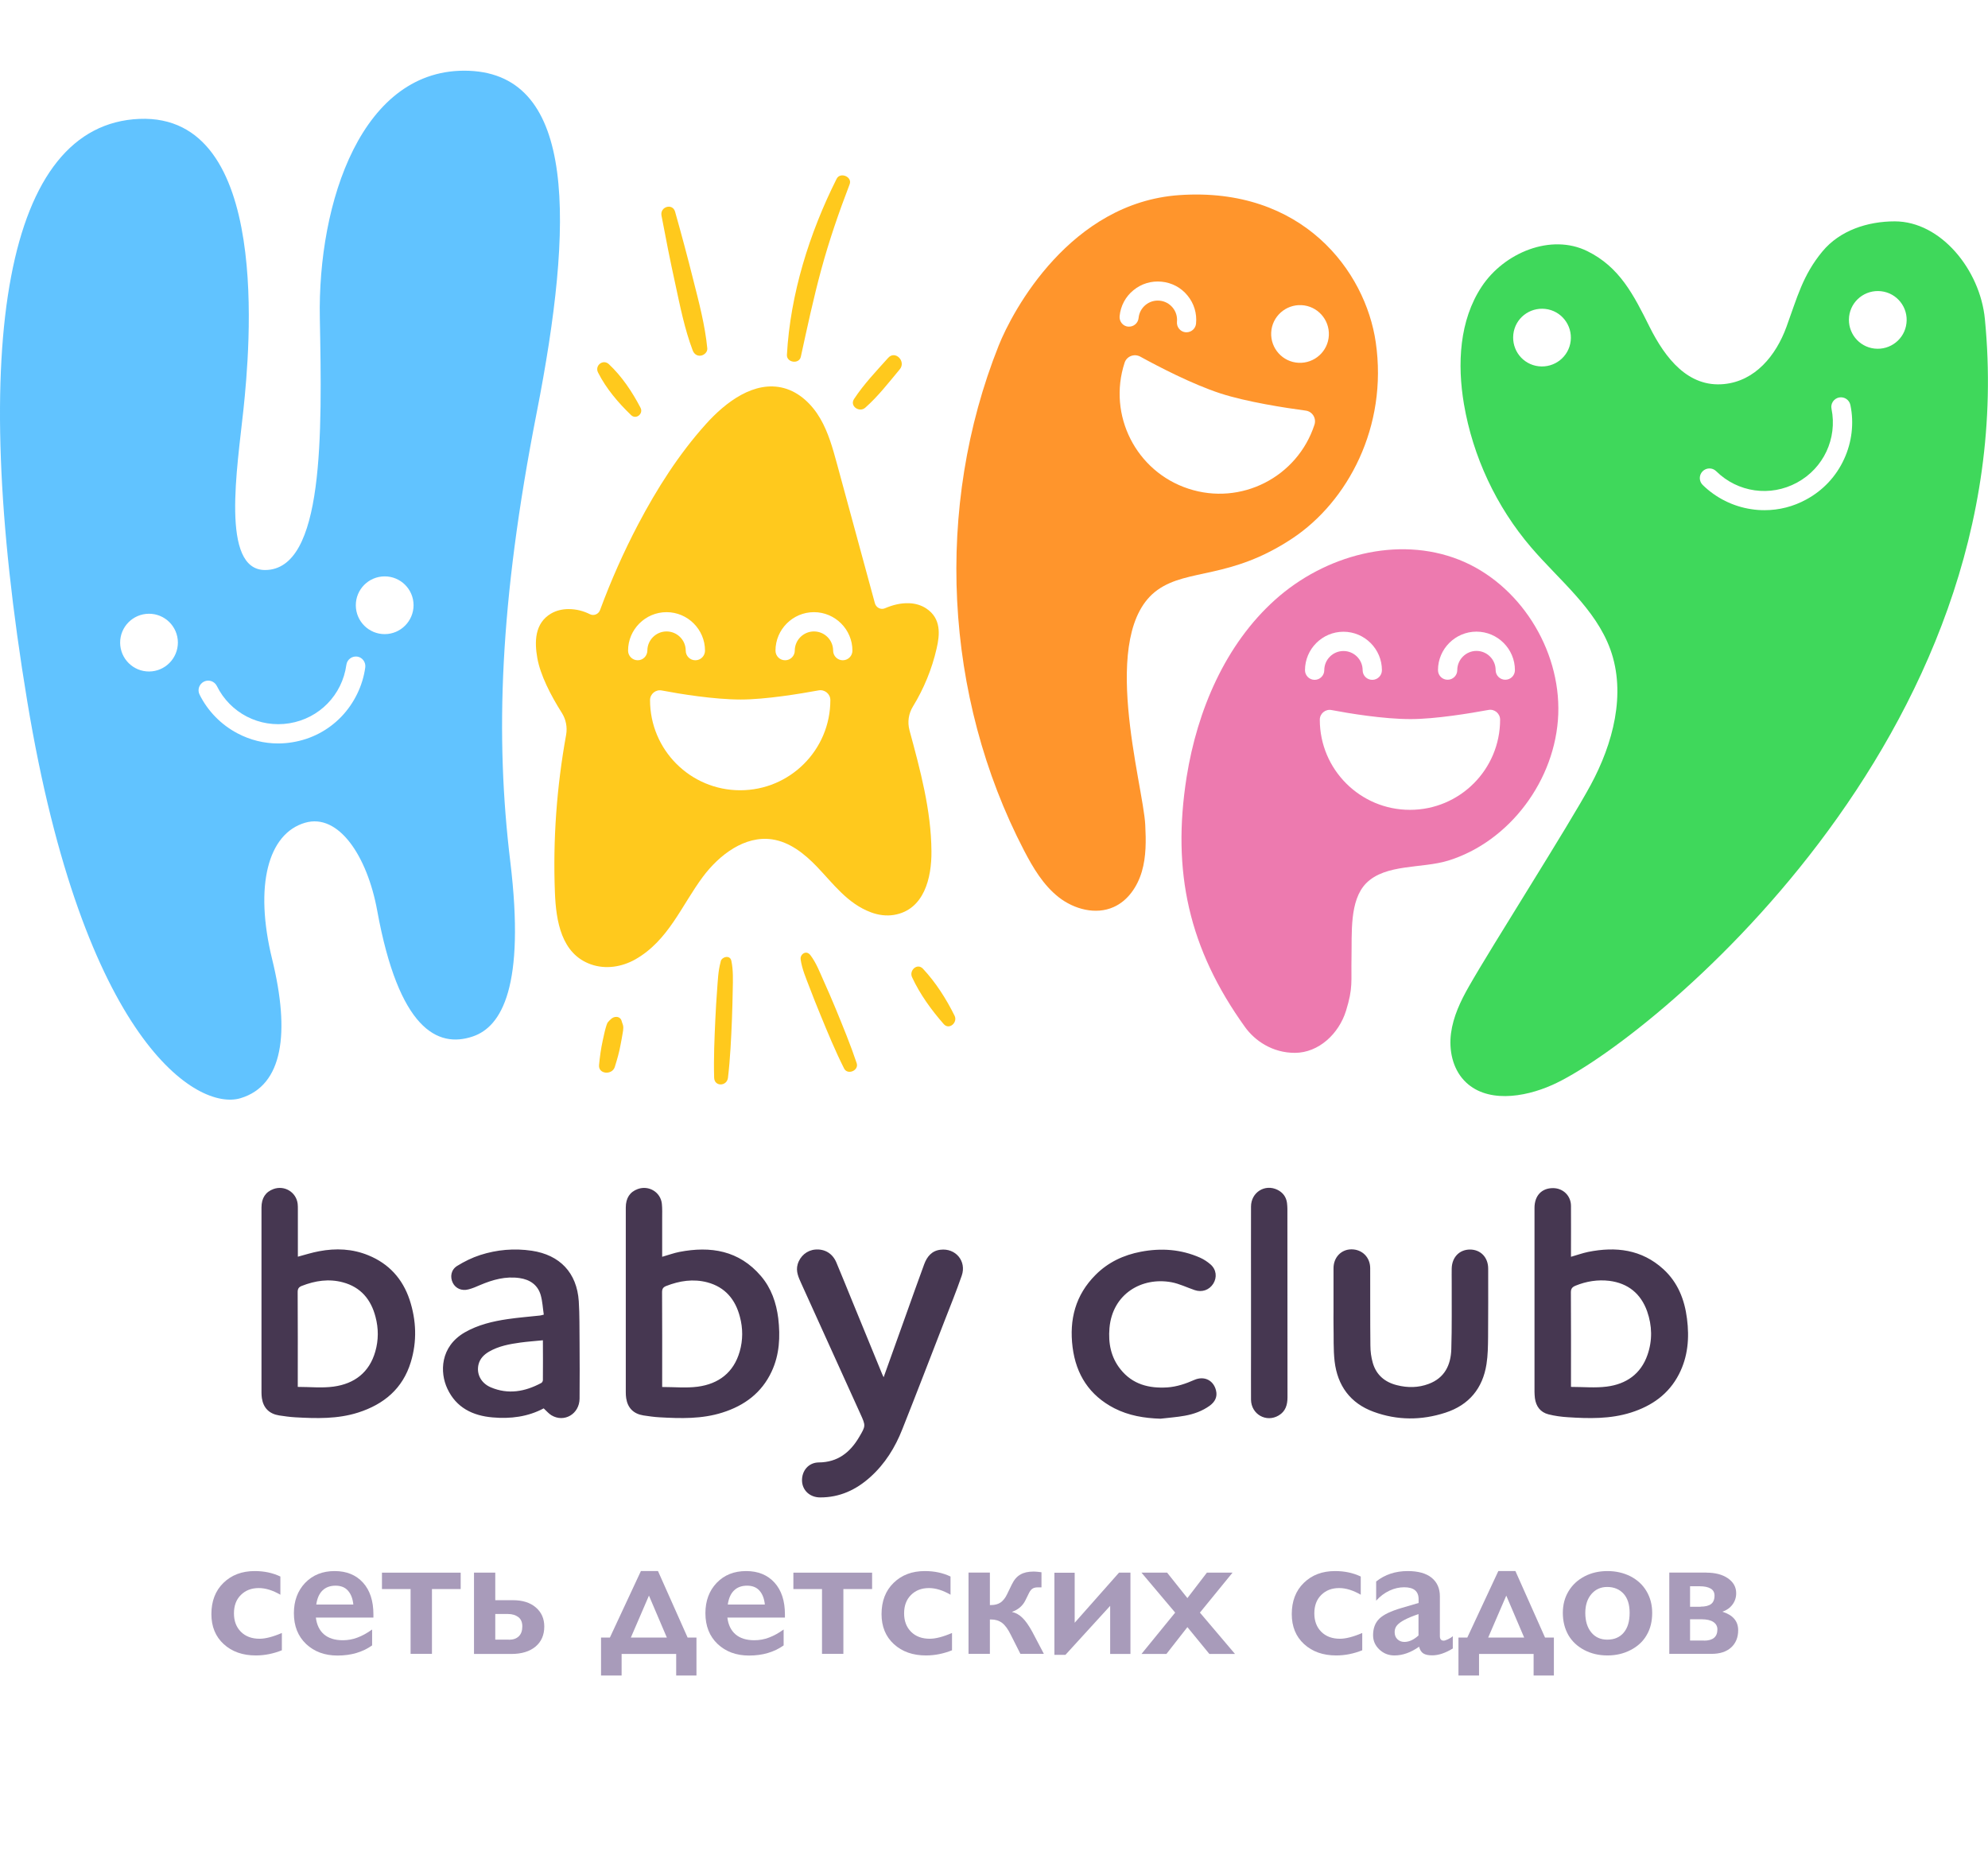 <?xml version="1.0" encoding="UTF-8" standalone="no"?>
<!-- Generator: Adobe Illustrator 23.1.0, SVG Export Plug-In . SVG Version: 6.00 Build 0)  -->

<svg
   xmlns:dc="http://purl.org/dc/elements/1.1/"
   xmlns:cc="http://creativecommons.org/ns#"
   xmlns:rdf="http://www.w3.org/1999/02/22-rdf-syntax-ns#"
   xmlns:svg="http://www.w3.org/2000/svg"
   xmlns="http://www.w3.org/2000/svg"
   xmlns:sodipodi="http://sodipodi.sourceforge.net/DTD/sodipodi-0.dtd"
   xmlns:inkscape="http://www.inkscape.org/namespaces/inkscape"
   version="1.1"
   id="Layer_1"
   x="0px"
   y="0px"
   viewBox="0 0 150 140"
   xml:space="preserve"
   sodipodi:docname="logo-hb.svg"
   width="150"
   height="140"
   inkscape:version="0.92.4 (5da689c313, 2019-01-14)"><defs
   id="defs201" /><sodipodi:namedview
   pagecolor="#ffffff"
   bordercolor="#666666"
   borderopacity="1"
   objecttolerance="10"
   gridtolerance="10"
   guidetolerance="10"
   inkscape:pageopacity="0"
   inkscape:pageshadow="2"
   inkscape:window-width="1920"
   inkscape:window-height="1001"
   id="namedview199"
   showgrid="false"
   inkscape:zoom="2.4348306"
   inkscape:cx="82.854164"
   inkscape:cy="135.71794"
   inkscape:window-x="-9"
   inkscape:window-y="-9"
   inkscape:window-maximized="1"
   inkscape:current-layer="Layer_1" />
<style
   type="text/css"
   id="style2">
	.st0{fill:#463751;}
	.st1{fill:#61C3FF;}
	.st2{fill:#3FD85B;}
	.st3{fill:#FF76C1;}
	.st4{fill:#FF952C;}
	.st5{fill:#FFC91D;}
	.st6{fill:#A89BBA;}
	.st7{fill:#ED7AAF;}
</style>
<g
   id="g34"
   transform="translate(-264.208,-1911.02)">
	<path
   class="st0"
   d="m 1933.5,-590.8 c -2.4,-19.1 -9.2,-36.4 -23.7,-49.7 -21.9,-20 -47.9,-23 -75.8,-17.4 -5.7,1.2 -11.2,3.2 -17.2,4.9 0,-1.8 0,-3.3 0,-4.8 0,-21.7 0.1,-24.7 0,-46.4 0,-10.1 -7.8,-17.8 -17.9,-17.9 -11.5,-0.1 -18.8,7.5 -18.8,19.9 0,67.9 0,117.1 0,185.1 0,2.1 0.2,4.2 0.4,6.3 1.1,8.3 5.5,14.2 13.6,16.3 6.3,1.6 12.9,2.5 19.4,2.9 21.4,1.4 42.8,1.9 63.7,-4.7 21,-6.7 37.9,-18.5 48.2,-38.5 9.1,-17.6 10.6,-36.6 8.1,-56 z m -39.7,36.4 c -6.7,19.4 -21.5,29.5 -41,32 -11.6,1.5 -23.7,0.3 -36,0.3 0,-2 0,-3.4 0,-4.8 0,-30.1 0.1,-60.2 -0.1,-90.3 0,-3.7 1.3,-5.3 4.6,-6.7 11,-4.5 22.4,-6.3 34.1,-4.9 18.8,2.4 31.6,12.8 38,30.6 5.1,14.6 5.4,29.3 0.4,43.8 z M 606.9,-654.5 c -16,-6.6 -32.7,-7.3 -49.5,-4.1 -7.1,1.3 -14,3.5 -21.4,5.5 v -4.6 c 0,-20.6 0,-22.5 0,-43.1 0,-1.8 0,-3.6 -0.2,-5.5 -1.4,-11.7 -13.2,-18.9 -24.3,-14.9 -8,2.9 -12.1,9.1 -12.1,18.6 0,68.2 0,117.8 0,186 0,2 0.1,3.9 0.4,5.9 1.5,9.8 7.4,15.7 17.3,17.3 5.4,0.8 10.8,1.6 16.3,1.9 21.3,1.2 42.6,1.8 63.3,-4.8 25.9,-8.3 44.8,-24.1 52.9,-50.7 6.4,-20.9 5.6,-42.1 -1.2,-62.8 -7.1,-21.1 -20.9,-36.3 -41.5,-44.7 z m 7,96.8 c -6,21.1 -21,32.4 -41.9,35.3 -11.6,1.6 -23.7,0.3 -36.1,0.3 v -4.7 c 0,-30.2 0.1,-60.5 -0.1,-90.7 0,-3.4 1.1,-5 4.1,-6.2 13.5,-5.3 27.3,-7.4 41.4,-3.6 18,4.8 28.3,17.3 32.8,34.7 3.1,11.6 3.1,23.4 -0.2,34.9 z m 388,-75.9 c -22,-25.8 -50.6,-30.4 -82.1,-24.3 -5.7,1.1 -11.2,3.2 -17.3,4.9 0,-1.8 0,-3.3 0,-4.8 0,-17.5 0,-16.3 0,-33.8 0,-4.9 0.2,-9.8 -0.3,-14.7 -1.2,-11.7 -13.1,-18.9 -24.2,-14.9 -8,2.9 -12.1,9.1 -12.1,18.6 0,68.2 0,117.8 0,186 0,2 0.1,3.9 0.4,5.9 1.5,9.8 7.4,15.7 17.3,17.3 5.4,0.8 10.8,1.6 16.3,1.9 21.3,1.2 42.6,1.8 63.3,-4.8 22.1,-7 39.4,-19.8 49.4,-41.2 8,-17.1 8.8,-35.2 6.7,-53.5 -2,-15.8 -7,-30.4 -17.4,-42.6 z m -21.4,75.9 c -6.1,21.3 -21.3,32.6 -42.3,35.4 -11.5,1.5 -23.4,0.3 -35.7,0.3 v -4.7 c 0,-30.2 0.1,-60.5 -0.1,-90.7 0,-3.4 1.1,-5 4.1,-6.2 13.5,-5.3 27.3,-7.4 41.4,-3.7 18,4.8 28.3,17.3 32.8,34.7 3.1,11.6 3.1,23.4 -0.2,34.9 z m 201.9,-102.4 c -8.7,1 -13.5,7 -16.3,14.6 -6.4,17.2 -12.4,34.5 -18.6,51.7 -7.3,20.4 -14.6,40.8 -22.2,62 -0.7,-1.5 -1.1,-2.2 -1.4,-3 -10,-24.5 -20.1,-48.9 -30.1,-73.4 -5.4,-13.1 -10.6,-26.2 -16.1,-39.2 -3.9,-9.1 -11.7,-13.6 -21,-12.9 -8.4,0.6 -15.5,6.5 -17.9,14.9 -2,6.9 0.8,12.9 3.5,18.9 19.9,43.8 39.7,87.7 59.6,131.5 5.5,12.1 5.4,12.1 -1.3,23.5 -9.1,15.4 -21.6,25.3 -40.6,25.4 -10.3,0.1 -17.2,8.5 -16.8,18.7 0.4,9.5 8,16.5 18.2,16.5 19.6,0.1 36.2,-7.6 50.5,-20.5 14.8,-13.3 25,-29.8 32.2,-48.1 14.3,-36 28.2,-72.2 42.2,-108.3 6,-15.4 12.2,-30.7 17.6,-46.3 5,-14.5 -6.2,-27.8 -21.5,-26 z m -363.8,51.8 c -1.9,-28.7 -19.1,-46.6 -47.3,-50.8 -17.6,-2.6 -35,-1.1 -51.8,4.3 -8.1,2.6 -16,6.5 -23.3,11 -6.2,3.9 -7.3,11.1 -4.3,17.1 2.8,5.5 8.9,8.3 15.7,6.5 4,-1 7.9,-2.7 11.8,-4.4 12.7,-5.4 25.6,-9 39.6,-7 10.4,1.5 18.3,6.8 21.3,17.1 1.8,6.3 2.1,13.1 3.1,19.7 -2,0.5 -2.9,0.8 -3.9,0.9 -10.8,1.2 -21.7,2 -32.5,3.6 -15,2.2 -29.7,5.7 -43,13.3 -25,14.4 -25.3,40.4 -17.6,56.7 8.9,19.1 25.5,27.2 45.5,28.9 18,1.6 35.5,-0.6 51.4,-9.1 2.9,2.7 5,5.2 7.7,6.9 12.9,7.8 28.2,-1.2 28.4,-16.6 0.2,-18.8 0.1,-37.5 0,-56.3 -0.2,-13.8 0.1,-27.9 -0.8,-41.8 z m -36.1,79.4 c 0,1 -0.8,2.5 -1.7,2.9 -16.3,8.7 -33.2,11.8 -50.8,4.3 -10,-4.3 -14.6,-13.8 -12.2,-23.2 1.5,-5.8 5.5,-9.7 10.4,-12.6 9.8,-5.7 20.7,-7.7 31.6,-9.2 7.3,-1 14.7,-1.5 22.7,-2.3 0.1,14.1 0.1,27.1 0,40.1 z m 932.7,-131.4 c -10.7,0 -18.2,7.8 -18.4,19.2 -0.1,4.3 0,8.7 0,13 -0.1,22.7 0.3,45.4 -0.4,68.1 -0.5,15.9 -6.7,28.9 -22.8,34.9 -10.4,3.9 -21.1,4 -31.8,1.3 -12.2,-3 -20.9,-10.3 -24.4,-22.5 -1.6,-5.6 -2.4,-11.5 -2.4,-17.4 -0.3,-25.9 -0.1,-51.8 -0.2,-77.8 0,-11 -8.1,-19 -18.8,-19 -10.4,0 -18.1,8.1 -18.1,19 0,14.3 0,28.6 0,42.9 0,4.6 -0.1,9.2 0,13.9 0.3,12.3 -0.3,24.7 1.1,36.9 2.9,24.4 15.7,42.1 39.1,50.7 23.9,8.8 48.3,8.8 72.5,0.9 23.6,-7.7 37.4,-24.4 41.2,-48.8 1.4,-8.9 1.5,-18.1 1.6,-27.2 0.2,-23 0.1,-46 0.1,-68.9 0,-11.3 -7.6,-19.2 -18.3,-19.2 z m -277.4,131.2 c -8.6,3.8 -17.4,6.8 -26.9,7.5 -18.6,1.2 -35.2,-3 -47.3,-18.2 -9.7,-12.1 -12.4,-26.3 -11.1,-41.5 3,-34.5 32.6,-51.6 62.4,-46.1 8,1.5 15.6,5.3 23.3,7.9 7.3,2.5 14.6,0 18.7,-6.4 4,-6.4 3.2,-14.2 -2.7,-19.4 -3.1,-2.7 -6.7,-5.1 -10.5,-6.8 -19.2,-8.5 -39.2,-9.9 -59.6,-6 -17.4,3.3 -33,10.6 -45.6,23.3 -20.3,20.3 -26.6,45 -23.1,72.8 3.5,27.6 17,48.5 42,61.4 14.5,7.4 30.1,10 46.4,10.5 8.2,-1 16.4,-1.5 24.5,-3 9,-1.6 17.6,-4.7 25.1,-10.1 5.1,-3.8 7.9,-8.7 6.3,-15.3 -2.5,-10.3 -11.9,-15 -21.9,-10.6 z m 93.3,-178.1 c -0.8,-6 -4.1,-10.4 -9.4,-13.1 -12.7,-6.4 -26.8,2.4 -26.8,16.8 -0.1,35.4 0,52.1 0,87.6 0,19.7 0,39.5 0,59.2 0,15.8 -0.1,31.7 0,47.5 0.2,14.7 15.4,23.3 27.9,15.8 6.9,-4.1 8.8,-10.7 8.8,-18.3 -0.1,-69.5 0,-120.2 -0.1,-189.7 0,-1.8 -0.2,-3.8 -0.4,-5.8 z"
   id="path4"
   inkscape:connector-curvature="0"
   style="fill:#463751" />
	<g
   id="g32">
		<g
   id="g30">
			<g
   id="g8">
				<path
   class="st1"
   d="m 708.2,-1846.2 c -108,-4.2 -152.4,133 -150.1,249 2.2,116 4.6,253 -55,253.3 -45.1,0.2 -28,-103 -21.8,-161.9 6.1,-58.9 29,-297.5 -104.8,-292 -133.7,5.6 -172.8,222.8 -112.8,585.7 56.7,343 171.2,412.8 214.7,399.6 42.7,-12.9 49.9,-65.8 31.7,-139.9 -18.1,-74 -4.1,-126.3 33.1,-137.2 33.8,-9.9 62.6,33.6 72.6,88.3 21.7,119.1 60.6,138.8 96.2,126.7 29,-9.8 52.9,-50.3 37.7,-175.9 -15.2,-125.6 -11.1,-259.4 26.5,-451.4 37.6,-191.8 40,-340.1 -68,-344.3 z m -321.8,604.3 c -16,0.1 -29.1,-12.8 -29.2,-28.9 -0.1,-16 12.8,-29.1 28.9,-29.2 16,-0.1 29.1,12.8 29.2,28.9 0,16 -12.9,29.1 -28.9,29.2 z m 217.4,-4.1 c -2.5,18.3 -11,35.8 -23.8,49.3 -13.3,13.9 -30.4,22.9 -49.5,26 -4.8,0.8 -9.7,1.2 -14.4,1.2 -14.1,0 -28,-3.4 -40.7,-10.1 -16.5,-8.6 -30.1,-22.5 -38.3,-39.1 -2.4,-4.8 -0.4,-10.6 4.4,-13 4.8,-2.4 10.6,-0.4 13,4.4 13.5,27.3 42.9,42.4 73,37.5 30.1,-4.9 53.1,-28.5 57.3,-58.8 0.7,-5.3 5.6,-9 10.9,-8.3 5.1,0.7 8.8,5.6 8.1,10.9 z m 19.7,-33.5 c -16,0.1 -29.1,-12.8 -29.2,-28.9 -0.1,-16 12.8,-29.1 28.9,-29.2 16,-0.1 29.1,12.8 29.2,28.9 0,16.1 -12.9,29.1 -28.9,29.2 z"
   id="path6"
   inkscape:connector-curvature="0"
   style="fill:#61c3ff" />
			</g>
			<g
   id="g18">
				<g
   id="g16">
					<g
   id="g14">
						<g
   id="g12">
							<path
   class="st2"
   d="m 2233.2,-1596.5 c -4.8,-49.6 -44.4,-98.3 -90.7,-98.3 -27.3,0 -55.2,9.1 -72.7,30.2 -19.9,24 -25.5,46.6 -36.2,75.9 -10.7,29.3 -31.7,54.5 -62.7,57.6 -35.9,3.6 -59,-25.4 -75.1,-57.7 -16.1,-32.3 -30.1,-60 -62.5,-76 -36.6,-18.1 -83.7,1.5 -106.3,35.6 -22.6,34.1 -24.7,78 -17.9,118.2 9,52.9 32.6,103.3 67.5,144.1 28.4,33.2 64.9,61.7 79.8,102.8 16.1,44.6 2.7,94.9 -19.9,136.6 -22.6,41.7 -99,161.3 -122.4,202.5 -8.4,14.7 -15.8,30.3 -18,47.1 -2.2,16.8 1.5,35 13.1,47.4 21.6,23.1 59.9,17.5 88.8,4.6 94.2,-42 476.2,-350.5 435.2,-770.6 z m -416.7,22.1 c -1.8,15.9 -16.2,27.3 -32.2,25.5 -16,-1.8 -27.3,-16.2 -25.5,-32.2 1.8,-16 16.2,-27.3 32.2,-25.5 16,1.8 27.3,16.2 25.5,32.2 z m 275.1,118.7 c -8,17.5 -21.2,31.6 -38.2,40.8 -13,7.1 -27.3,10.7 -41.9,10.7 -4.4,0 -8.8,-0.3 -13.2,-1 -18.4,-2.7 -35.8,-11.4 -49,-24.4 -3.8,-3.7 -3.9,-9.9 -0.1,-13.7 3.7,-3.8 9.9,-3.9 13.7,-0.1 21.7,21.4 54.4,26 81.2,11.5 26.8,-14.5 40.8,-44.4 34.8,-74.3 -1.1,-5.2 2.3,-10.3 7.6,-11.4 5.2,-1 10.3,2.3 11.4,7.6 3.8,18.1 1.5,37.4 -6.3,54.3 z m 62.7,-136.6 c -1.8,15.9 -16.2,27.3 -32.2,25.5 -15.9,-1.8 -27.3,-16.2 -25.5,-32.2 1.8,-15.9 16.2,-27.3 32.2,-25.5 16,1.8 27.4,16.3 25.5,32.2 z"
   id="path10"
   inkscape:connector-curvature="0"
   style="fill:#3fd85b" />
						</g>
					</g>
				</g>
			</g>
			<g
   id="g22">
				<path
   class="st3"
   d="m 1704.3,-1354.3 c -61.9,-24.5 -135.2,-4.6 -185.1,40.2 -50,44.8 -78.4,111.1 -89.1,178.5 -15,95.2 2.2,172.7 58.8,251.5 9.7,13.5 27.4,26 50.3,25.9 23.7,-0.1 44.1,-19.1 51.3,-42.4 7.2,-23.2 5,-29 5.5,-53.4 0.5,-24.4 -2.2,-57.6 14.7,-74.8 19.5,-19.8 56.3,-14.7 82.5,-22.8 61.7,-19 108.3,-81.1 110.8,-147.3 2.4,-66.1 -39.6,-131.6 -99.7,-155.4 z m -155.1,111.1 c 0,-21.3 17.4,-38.7 38.7,-38.7 21.3,0 38.7,17.4 38.7,38.7 0,5.3 -4.3,9.7 -9.7,9.7 -5.4,0 -9.7,-4.3 -9.7,-9.7 0,-10.7 -8.7,-19.3 -19.3,-19.3 -10.7,0 -19.3,8.7 -19.3,19.3 0,5.3 -4.3,9.7 -9.7,9.7 -5.4,0 -9.7,-4.4 -9.7,-9.7 z m 196.3,49.8 c 0,50.1 -40.6,90.7 -90.7,90.7 v 0 c -50.1,0 -90.7,-40.6 -90.7,-90.7 v 0 c 0,-6.2 5.7,-10.9 11.8,-9.7 17.8,3.4 52.5,9.1 79.5,9.1 25,0 60.3,-5.9 78.3,-9.2 6.1,-1.2 11.8,3.5 11.8,9.8 z m 5.2,-40.2 c -5.3,0 -9.7,-4.3 -9.7,-9.7 0,-10.7 -8.7,-19.3 -19.3,-19.3 -10.6,0 -19.3,8.7 -19.3,19.3 0,5.3 -4.3,9.7 -9.7,9.7 -5.4,0 -9.7,-4.3 -9.7,-9.7 0,-21.3 17.4,-38.7 38.7,-38.7 21.3,0 38.7,17.4 38.7,38.7 0,5.4 -4.3,9.7 -9.7,9.7 z"
   id="path20"
   inkscape:connector-curvature="0"
   style="fill:#ff76c1" />
			</g>
			<g
   id="g26">
				<path
   class="st4"
   d="m 1620.4,-1573.1 c -10.4,-71.8 -73.9,-156.7 -197.7,-148.1 -109.3,7.6 -167.5,115.8 -181.7,151.5 -64.7,162.4 -55.1,352.7 25.5,507.8 9.1,17.5 19.4,34.9 34.9,47.1 15.5,12.1 37.3,18 55.3,9.9 14.4,-6.4 24,-20.7 28.4,-35.8 4.4,-15.1 4.2,-31.1 3.4,-46.8 -1.9,-40 -47.9,-193.6 12.4,-236.5 30.7,-21.8 73.2,-10.4 135.6,-51.8 55.7,-37 96.2,-112.5 83.9,-197.3 z m -257.7,-26.3 c 1,-10.3 5.9,-19.6 13.9,-26.1 8,-6.6 18,-9.6 28.3,-8.6 10.3,1 19.6,5.9 26.1,13.9 6.6,8 9.6,18 8.6,28.3 -0.5,5 -4.7,8.7 -9.6,8.7 -0.3,0 -0.6,0 -0.9,0 -5.3,-0.5 -9.2,-5.2 -8.7,-10.6 0.5,-5.1 -1,-10.2 -4.3,-14.2 -3.3,-4 -7.9,-6.5 -13.1,-7 -5.1,-0.5 -10.2,1 -14.2,4.3 -4,3.3 -6.5,7.9 -7,13.1 -0.5,5.3 -5.2,9.2 -10.6,8.7 -5.1,-0.4 -9,-5.2 -8.5,-10.5 z m 196,109.3 v 0 c -17.3,52.8 -74,81.6 -126.7,64.3 v 0 c -52.7,-17.2 -81.5,-74 -64.3,-126.7 v 0 c 2.1,-6.6 9.7,-9.5 15.8,-6.2 17.6,9.7 52.1,27.7 80.6,37 26.4,8.6 65.5,14.6 85.7,17.3 6.8,0.9 11.1,7.7 8.9,14.3 z m 14.5,-89.9 c -0.8,16 -14.5,28.3 -30.5,27.5 -16,-0.8 -28.3,-14.5 -27.5,-30.5 0.8,-16 14.5,-28.3 30.5,-27.5 16,0.8 28.3,14.5 27.5,30.5 z"
   id="path24"
   inkscape:connector-curvature="0"
   style="fill:#ff952c" />
			</g>
			<path
   class="st5"
   d="m 1173.4,-1061.2 c -0.3,-41.3 -11.3,-81.7 -22.1,-121.6 0,0 0,-0.1 0,-0.1 -2.2,-8.1 -0.9,-16.7 3.5,-23.8 11,-18 19.1,-37.7 23.8,-58.3 3.3,-14.1 4.7,-30.3 -10.4,-40.3 -5.1,-3.4 -11.2,-5.1 -17.3,-5.3 -8.6,-0.3 -16.6,1.8 -24.3,5.1 -4.2,1.8 -8.9,-0.7 -10.1,-5.1 -12.7,-46.7 -25.4,-93.4 -38.1,-140.1 -4.3,-15.8 -8.7,-31.7 -16.9,-45.8 -8.2,-14.1 -20.9,-26.4 -36.7,-30.6 -29.5,-7.8 -58.3,13.9 -78.6,36.6 -27.1,30.2 -49,64.7 -67.9,100.6 -14.6,27.8 -27.4,56.7 -38.3,86.2 -1.5,4.1 -6.2,6.1 -10.1,4.2 -6.4,-3.2 -13.5,-5.2 -21.6,-5.2 -6.1,0 -12.3,1.4 -17.6,4.5 -16.6,9.8 -16.7,28.5 -13.8,44.8 3,17 13.4,37.4 24.7,55.2 4.1,6.5 5.6,14.3 4.3,21.9 -9.5,52.3 -13.4,105.7 -11.3,158.8 1.1,28.6 6.4,61.8 36.3,72.3 14.8,5.2 31.1,2.6 44.7,-5.1 33.3,-19 46.4,-54.3 67.9,-83.1 16.6,-22.2 42.2,-41.6 69.6,-37.6 17.8,2.6 32.7,14.6 45.1,27.5 16.5,17.2 30.7,37.1 54.3,45.9 7.4,2.8 15.5,3.9 23.3,2.6 30.2,-5.1 37.9,-37.2 37.6,-64.2 z m -295.5,-192 c -5.3,0 -9.7,-4.3 -9.7,-9.7 0,-21.3 17.4,-38.7 38.7,-38.7 21.3,0 38.7,17.4 38.7,38.7 0,5.3 -4.3,9.7 -9.7,9.7 -5.4,0 -9.7,-4.3 -9.7,-9.7 0,-10.7 -8.7,-19.3 -19.3,-19.3 -10.6,0 -19.3,8.7 -19.3,19.3 -0.1,5.4 -4.4,9.7 -9.7,9.7 z m 193.8,40.1 c 0,50.1 -40.6,90.7 -90.7,90.7 v 0 c -50.1,0 -90.7,-40.6 -90.7,-90.7 v 0 c 0,-6.2 5.7,-10.9 11.8,-9.7 17.8,3.4 52.5,9.1 79.5,9.1 25,0 60.3,-5.9 78.3,-9.2 6.2,-1.1 11.8,3.6 11.8,9.8 z m 12.5,-40.1 c -5.3,0 -9.7,-4.3 -9.7,-9.7 0,-10.7 -8.7,-19.3 -19.3,-19.3 -10.6,0 -19.3,8.7 -19.3,19.3 0,5.3 -4.3,9.7 -9.7,9.7 -5.4,0 -9.7,-4.3 -9.7,-9.7 0,-21.3 17.4,-38.7 38.7,-38.7 21.3,0 38.7,17.4 38.7,38.7 0,5.4 -4.4,9.7 -9.7,9.7 z m -213,-246.7 c 5,4.9 12.7,-1.3 9.5,-7.4 -8.3,-15.9 -18.6,-31.4 -31.8,-43.8 -5.9,-5.5 -14.5,1.4 -10.9,8.4 8.2,16.2 20.3,30.4 33.2,42.8 z m 44.4,-132.4 c 4.9,22.7 9.4,45.6 17.6,67.3 1.3,3.5 4.3,5.9 8.2,5.3 3.4,-0.5 6.8,-3.6 6.5,-7.3 -2.3,-23.5 -8.4,-46.4 -14.2,-69.3 -5.7,-22.8 -11.8,-45.5 -18.2,-68.2 -2.5,-8.9 -15.3,-5.1 -13.7,3.8 4.3,22.9 8.8,45.7 13.8,68.4 z m 126.4,73.7 c 6.4,-29.3 12.7,-58.9 20.6,-87.9 7.9,-29.1 17.7,-57.5 28.5,-85.6 2.9,-7.6 -9.5,-12.7 -13.1,-5.5 -27.4,54.6 -46.6,115.9 -50,177.1 -0.4,8 12.3,9.7 14,1.9 z m 64.8,51.3 c 13,-11.5 23.6,-25.3 34.7,-38.6 6.7,-8 -4.5,-19.5 -11.6,-11.6 -12,13.4 -24.5,26.4 -34.4,41.5 -4.6,7.1 5.4,13.9 11.3,8.7 z m -256.4,615.8 c 0.9,-1.2 -2.4,2.2 -2.7,2.7 -1,1.7 -1.5,3.9 -2.1,5.8 -1.2,4.1 -1.9,8.3 -2.9,12.4 -1.8,8.2 -2.9,16.2 -3.7,24.6 -0.9,9.4 13.1,10.4 15.8,2.1 2.4,-7.6 4.5,-14.9 5.9,-22.7 0.7,-3.9 1.5,-7.7 2.1,-11.6 0.3,-1.7 0.6,-3.5 0.6,-5.3 0.1,-2.6 -1,-4.1 -1.6,-6.5 -1.4,-5.7 -8.3,-5.5 -11.4,-1.5 z m 110.9,-58.1 c -2.5,9 -2.8,18.5 -3.5,27.8 -0.7,9.8 -1.4,19.7 -1.8,29.6 -0.9,19.8 -1.8,39.3 -1.2,59.1 0.3,9.1 12.8,8.7 13.9,0 2.3,-19.7 3.2,-39.3 4,-59.1 0.4,-9.8 0.6,-19.7 0.8,-29.6 0.2,-9.7 0.6,-19.5 -1.4,-29 -1.4,-6.7 -10.5,-3.7 -10.8,1.2 z m 115.6,46.7 c -3.8,-9.2 -7.7,-18.2 -11.8,-27.3 -4,-8.9 -7.5,-18.3 -13.4,-26.1 -4.5,-6 -10.9,-0.4 -9.8,4.2 0,0 0,0 -0.1,0 1.4,9.7 5.4,18.9 8.9,28 3.5,9.2 7.1,18.4 10.9,27.5 7.5,18.3 15,36.5 23.9,54.2 3.5,7 15.1,2.1 12.7,-5.3 -6.3,-18.9 -13.8,-37 -21.3,-55.2 z m 119.8,7.4 c -8.3,-16.8 -18.9,-33.5 -31.8,-47.3 -5.8,-6.2 -14.2,1.7 -11,8.5 7.9,17.1 19.5,33.1 31.9,47.2 5.5,6.2 14.2,-1.7 10.9,-8.4 z"
   id="path28"
   inkscape:connector-curvature="0"
   style="fill:#ffc91d" />
		</g>
	</g>
</g>
<g
   id="g102"
   transform="translate(-4343.932,-1306.961)">
	<path
   class="st0"
   d="m 1933.5,1834 c -2.4,-19.1 -9.2,-36.4 -23.7,-49.7 -21.9,-20 -47.9,-23 -75.8,-17.4 -5.7,1.2 -11.2,3.2 -17.2,4.9 0,-1.8 0,-3.3 0,-4.8 0,-21.7 0.1,-24.7 0,-46.4 0,-10.1 -7.8,-17.8 -17.9,-17.9 -11.5,-0.1 -18.8,7.5 -18.8,19.9 0,67.9 0,117.2 0,185.1 0,2.1 0.2,4.2 0.4,6.3 1.1,8.3 5.5,14.2 13.6,16.3 6.3,1.6 12.9,2.5 19.4,2.9 21.4,1.4 42.8,1.9 63.7,-4.7 21,-6.7 37.9,-18.5 48.2,-38.5 9.1,-17.6 10.6,-36.6 8.1,-56 z m -39.7,36.4 c -6.7,19.4 -21.5,29.5 -41,32 -11.6,1.5 -23.7,0.3 -36,0.3 0,-2 0,-3.4 0,-4.8 0,-30.1 0.1,-60.2 -0.1,-90.3 0,-3.7 1.3,-5.3 4.6,-6.7 11,-4.5 22.4,-6.3 34.1,-4.9 18.8,2.4 31.6,12.8 38,30.6 5.1,14.6 5.4,29.4 0.4,43.8 z M 606.9,1770.3 c -16,-6.6 -32.7,-7.3 -49.5,-4.1 -7.1,1.3 -14,3.5 -21.4,5.5 v -4.6 c 0,-20.6 0,-22.5 0,-43.1 0,-1.8 0,-3.6 -0.2,-5.5 -1.4,-11.7 -13.2,-18.9 -24.3,-14.9 -8,2.9 -12.1,9.1 -12.1,18.6 0,68.2 0,117.8 0,186 0,2 0.1,3.9 0.4,5.9 1.5,9.8 7.4,15.7 17.3,17.3 5.4,0.8 10.8,1.6 16.3,1.9 21.3,1.2 42.6,1.8 63.3,-4.8 25.9,-8.3 44.8,-24.1 52.9,-50.7 6.4,-20.9 5.6,-42.1 -1.2,-62.8 -7.1,-21.1 -20.9,-36.2 -41.5,-44.7 z m 7,96.8 c -6,21.1 -21,32.4 -41.9,35.3 -11.6,1.6 -23.7,0.3 -36.1,0.3 v -4.7 c 0,-30.2 0.1,-60.5 -0.1,-90.7 0,-3.4 1.1,-5 4.1,-6.2 13.5,-5.3 27.3,-7.4 41.4,-3.6 18,4.8 28.3,17.3 32.8,34.7 3.1,11.6 3.1,23.4 -0.2,34.9 z m 388,-75.9 c -22,-25.8 -50.6,-30.4 -82.1,-24.3 -5.7,1.1 -11.2,3.2 -17.3,4.9 0,-1.8 0,-3.3 0,-4.8 0,-17.5 0,-16.3 0,-33.8 0,-4.9 0.2,-9.8 -0.3,-14.7 -1.2,-11.7 -13.1,-18.9 -24.2,-14.9 -8,2.9 -12.1,9.1 -12.1,18.6 0,68.2 0,117.8 0,186 0,2 0.1,3.9 0.4,5.9 1.5,9.8 7.4,15.7 17.3,17.3 5.4,0.8 10.8,1.6 16.3,1.9 21.3,1.2 42.6,1.8 63.3,-4.8 22.1,-7 39.4,-19.8 49.4,-41.2 8,-17.1 8.8,-35.2 6.7,-53.5 -2,-15.7 -7,-30.4 -17.4,-42.6 z m -21.4,75.9 c -6.1,21.3 -21.3,32.6 -42.3,35.4 -11.5,1.5 -23.4,0.3 -35.7,0.3 v -4.7 c 0,-30.2 0.1,-60.5 -0.1,-90.7 0,-3.4 1.1,-5 4.1,-6.2 13.5,-5.3 27.3,-7.4 41.4,-3.7 18,4.8 28.3,17.3 32.8,34.7 3.1,11.6 3.1,23.4 -0.2,34.9 z m 201.9,-102.4 c -8.7,1 -13.5,7 -16.3,14.6 -6.4,17.2 -12.4,34.5 -18.6,51.7 -7.3,20.4 -14.6,40.8 -22.2,62 -0.7,-1.5 -1.1,-2.2 -1.4,-3 -10,-24.5 -20.1,-48.9 -30.1,-73.4 -5.4,-13.1 -10.6,-26.2 -16.1,-39.2 -3.9,-9.1 -11.7,-13.6 -21,-12.9 -8.4,0.6 -15.5,6.5 -17.9,14.9 -2,6.9 0.8,12.9 3.5,18.9 19.9,43.8 39.7,87.7 59.6,131.5 5.5,12.1 5.4,12.1 -1.3,23.5 -9.1,15.4 -21.6,25.3 -40.6,25.4 -10.3,0.1 -17.2,8.5 -16.8,18.7 0.4,9.5 8,16.5 18.2,16.5 19.6,0.1 36.2,-7.6 50.5,-20.5 14.8,-13.3 25,-29.8 32.2,-48.1 14.3,-36 28.2,-72.2 42.2,-108.3 6,-15.4 12.2,-30.7 17.6,-46.3 5,-14.5 -6.2,-27.8 -21.5,-26 z m -363.8,51.8 c -1.9,-28.7 -19.1,-46.6 -47.3,-50.8 -17.6,-2.6 -35,-1.1 -51.8,4.3 -8.1,2.6 -16,6.5 -23.3,11 -6.2,3.9 -7.3,11.1 -4.3,17.1 2.8,5.5 8.9,8.3 15.7,6.5 4,-1 7.9,-2.7 11.8,-4.4 12.7,-5.4 25.6,-9 39.6,-7 10.4,1.5 18.3,6.8 21.3,17.1 1.8,6.3 2.1,13.1 3.1,19.7 -2,0.5 -2.9,0.8 -3.9,0.9 -10.8,1.2 -21.7,2 -32.5,3.6 -15,2.2 -29.7,5.7 -43,13.3 -25,14.4 -25.3,40.4 -17.6,56.7 8.9,19.1 25.5,27.2 45.5,28.9 18,1.6 35.5,-0.6 51.4,-9.1 2.9,2.7 5,5.2 7.7,6.9 12.9,7.8 28.2,-1.2 28.4,-16.6 0.2,-18.8 0.1,-37.5 0,-56.3 -0.2,-13.8 0.1,-27.9 -0.8,-41.8 z m -36.1,79.5 c 0,1 -0.8,2.5 -1.7,2.9 -16.3,8.7 -33.2,11.8 -50.8,4.3 -10,-4.3 -14.6,-13.8 -12.2,-23.2 1.5,-5.8 5.5,-9.7 10.4,-12.6 9.8,-5.7 20.7,-7.7 31.6,-9.2 7.3,-1 14.7,-1.5 22.7,-2.3 0.1,14.1 0.1,27.1 0,40.1 z m 932.7,-131.5 c -10.7,0 -18.2,7.8 -18.4,19.2 -0.1,4.3 0,8.7 0,13 -0.1,22.7 0.3,45.4 -0.4,68.1 -0.5,15.9 -6.7,28.9 -22.8,34.9 -10.4,3.9 -21.1,4 -31.8,1.3 -12.2,-3 -20.9,-10.3 -24.4,-22.5 -1.6,-5.6 -2.4,-11.5 -2.4,-17.4 -0.3,-25.9 -0.1,-51.8 -0.2,-77.8 0,-11 -8.1,-19 -18.8,-19 -10.4,0 -18.1,8.1 -18.1,19 0,14.3 0,28.6 0,42.9 0,4.6 -0.1,9.2 0,13.9 0.3,12.3 -0.3,24.7 1.1,36.9 2.9,24.4 15.7,42.1 39.1,50.7 23.9,8.8 48.3,8.8 72.5,0.9 23.6,-7.7 37.4,-24.4 41.2,-48.8 1.4,-8.9 1.5,-18.1 1.6,-27.2 0.2,-23 0.1,-46 0.1,-68.9 0,-11.2 -7.6,-19.2 -18.3,-19.2 z m -277.4,131.2 c -8.6,3.8 -17.4,6.8 -26.9,7.5 -18.6,1.2 -35.2,-3 -47.3,-18.2 -9.7,-12.1 -12.4,-26.3 -11.1,-41.5 3,-34.5 32.6,-51.6 62.4,-46.1 8,1.5 15.6,5.3 23.3,7.9 7.3,2.5 14.6,0 18.7,-6.4 4,-6.4 3.2,-14.2 -2.7,-19.4 -3.1,-2.7 -6.7,-5.1 -10.5,-6.8 -19.2,-8.5 -39.2,-9.9 -59.6,-6 -17.4,3.3 -33,10.6 -45.6,23.3 -20.3,20.3 -26.6,45 -23.1,72.8 3.5,27.6 17,48.5 42,61.4 14.5,7.4 30.1,10 46.4,10.5 8.2,-1 16.4,-1.5 24.5,-3 9,-1.6 17.6,-4.7 25.1,-10.1 5.1,-3.8 7.9,-8.7 6.3,-15.3 -2.5,-10.3 -11.9,-15 -21.9,-10.6 z m 93.3,-178 c -0.8,-6 -4.1,-10.4 -9.4,-13.1 -12.7,-6.4 -26.8,2.4 -26.8,16.8 -0.1,35.4 0,52.1 0,87.6 0,19.7 0,39.5 0,59.2 0,15.8 -0.1,31.7 0,47.5 0.2,14.7 15.4,23.3 27.9,15.8 6.9,-4.1 8.8,-10.7 8.8,-18.3 -0.1,-69.5 0,-120.2 -0.1,-189.7 0,-1.9 -0.2,-3.9 -0.4,-5.8 z"
   id="path36"
   inkscape:connector-curvature="0"
   style="fill:#463751" />
	<g
   id="g72">
		<g
   id="g70">
			<path
   class="st6"
   d="m 486.2,374.8 c 8.4,-2.9 17.9,-3.7 27,-2.5 2,6.8 3,10.2 5,17 -7.8,-1.2 -15.6,-1.9 -23.1,0.2 -5.7,1.6 -12.7,6.6 -15.7,11.8 -3,5.2 -3.2,13.9 -1.4,19.3 1.7,5.4 6.8,12.3 12.1,14.9 5.5,2.7 14.3,2.9 20,0.9 7.2,-2.5 14,-7 20,-11.8 1.9,6.5 2.8,9.7 4.7,16.2 -7,5.5 -15.2,10 -23.6,12.3 -11.3,3.1 -22.7,3.8 -34.1,-0.9 -10.2,-4.2 -17.5,-13.8 -20.8,-24 -3.4,-10.5 -3.4,-22.9 2.5,-32.7 6.4,-10.8 16.2,-16.9 27.4,-20.7 z"
   id="path38"
   inkscape:connector-curvature="0"
   style="fill:#a89bba" />
			<path
   class="st6"
   d="m 565.7,351.9 c 10.1,-2.5 22.1,-2.6 31.2,3.3 9.3,6.1 15.6,16.4 18,27.3 0.3,1.2 0.5,1.8 0.8,3 -18.9,4.8 -37.7,9.8 -56.5,15 2.7,6.6 6.9,11 12.3,13.5 5.6,2.6 14.1,2.3 19.7,0.6 4.8,-1.4 9.5,-3.4 13.7,-6.3 4.2,-2.9 8.3,-6.6 12.4,-11.3 1.5,6 2.3,9 3.8,15 -8.1,9.6 -19.6,14.7 -31.1,18.3 -10.8,3.4 -23.1,2.4 -33.4,-2.5 -10.2,-4.8 -17.1,-15 -20.1,-25.4 -2.9,-10.2 -2.6,-22.1 3,-31.5 5.7,-9.3 15.5,-16.3 26.2,-19 z m 27,26.6 c -2,-5.4 -4.9,-9.3 -8.8,-11.7 -3.8,-2.3 -8.4,-2.8 -13.6,-1.4 -5.4,1.4 -9.3,4.1 -11.7,8 -2.4,3.9 -3.3,8.9 -2.5,14.9 12.2,-3.3 24.4,-6.6 36.6,-9.8 z"
   id="path40"
   inkscape:connector-curvature="0"
   style="fill:#a89bba" />
			<path
   class="st6"
   d="m 692.6,322.8 c 1.3,6.3 2,9.4 3.4,15.6 -9.6,2.1 -19.2,4.2 -28.7,6.3 4.6,20.5 9.3,41 13.9,61.5 -7,1.6 -13.9,3.2 -20.8,4.8 -4.8,-20.5 -9.7,-40.9 -14.5,-61.4 -9.5,2.3 -19,4.6 -28.6,6.9 -1.5,-6.2 -2.3,-9.3 -3.9,-15.5 26.3,-6.3 52.7,-12.4 79.2,-18.2 z"
   id="path42"
   inkscape:connector-curvature="0"
   style="fill:#a89bba" />
			<path
   class="st6"
   d="m 727.6,315.6 c 1.7,8.7 3.5,17.5 5.2,26.2 7,-1.4 10.5,-2.1 17.6,-3.4 8.1,-1.7 16.9,-1.4 24.2,2.7 6.4,3.5 10.5,9.8 11.7,16.8 1.3,7.3 -0.3,15.1 -5.2,20.8 -5.7,6.5 -14.1,10 -22.4,11.5 -12.2,2.4 -24.4,4.8 -36.6,7.3 -5.4,-25.8 -10.8,-51.6 -16.1,-77.4 7.2,-1.6 14.4,-3 21.6,-4.5 z m 26,61.5 c 4.2,-0.8 7.2,-2.5 9.2,-5.1 2,-2.6 2.6,-6 1.8,-10.2 -0.8,-4 -2.6,-6.7 -5.7,-8.1 -3,-1.4 -6.6,-1.8 -10.8,-0.9 -5.1,1 -7.6,1.5 -12.7,2.5 1.6,8.2 3.3,16.3 4.9,24.5 5.4,-1.2 8,-1.7 13.3,-2.7 z"
   id="path44"
   inkscape:connector-curvature="0"
   style="fill:#a89bba" />
			<path
   class="st6"
   d="m 875.2,289.2 c 7,-1 10.5,-1.4 17.5,-2.3 12.8,20 25.4,40.2 37.8,60.4 3.5,-0.4 5.3,-0.6 8.8,-1 1.4,12.2 2.8,24.4 4.2,36.7 -6.6,0.8 -13.2,1.5 -19.9,2.4 -0.9,-6.9 -1.7,-13.9 -2.6,-20.8 -18,2.2 -35.9,4.7 -53.8,7.2 1,6.9 2,13.8 3,20.8 -6.7,1 -13.4,2 -20.1,3 -1.9,-12.2 -3.8,-24.3 -5.6,-36.5 3.5,-0.5 5.3,-0.8 8.8,-1.3 7,-23 14.3,-45.8 21.9,-68.6 z m -1.2,65.4 c 11.9,-1.7 23.8,-3.3 35.7,-4.8 -7.7,-12.7 -15.4,-25.4 -23.2,-38.1 -4.3,14.3 -8.5,28.6 -12.5,42.9 z"
   id="path46"
   inkscape:connector-curvature="0"
   style="fill:#a89bba" />
			<path
   class="st6"
   d="m 982.6,276.7 c 10.3,-0.8 22,1.2 29.9,8.6 8.1,7.6 12.5,18.8 13,29.9 0.1,1.2 0.1,1.9 0.2,3.1 -19.3,1.5 -38.5,3.3 -57.8,5.2 1.6,6.9 4.9,12 9.8,15.4 5,3.5 13.4,4.6 19.2,3.9 4.9,-0.6 9.9,-1.7 14.5,-3.9 4.6,-2.1 9.2,-5.1 14,-9 0.5,6.2 0.7,9.3 1.2,15.4 -9.5,8.1 -21.6,11.1 -33.5,12.7 -11.2,1.5 -23.1,-1.6 -32.2,-8.1 -9.2,-6.5 -14.2,-17.7 -15.4,-28.5 -1.2,-10.5 1.1,-22.2 8.2,-30.5 7.2,-8.1 17.9,-13.3 28.9,-14.2 z m 21.9,30.8 c -1.1,-5.7 -3.3,-10 -6.6,-13 -3.3,-3 -7.7,-4.2 -13.1,-3.7 -5.5,0.5 -9.7,2.5 -12.8,5.9 -3,3.4 -4.7,8.2 -4.9,14.3 12.5,-1.3 24.9,-2.4 37.4,-3.5 z"
   id="path48"
   inkscape:connector-curvature="0"
   style="fill:#a89bba" />
			<path
   class="st6"
   d="m 1111.7,269.5 c 0.3,6.4 0.4,9.6 0.7,16 -9.7,0.4 -19.5,0.9 -29.2,1.4 1.1,21 2.3,42 3.4,62.9 -7.1,0.4 -14.2,0.8 -21.2,1.2 -1.3,-21 -2.6,-41.9 -3.9,-62.9 -9.7,0.6 -19.4,1.3 -29.1,2 -0.5,-6.4 -0.7,-9.6 -1.2,-15.9 26.7,-2 53.6,-3.5 80.5,-4.7 z"
   id="path50"
   inkscape:connector-curvature="0"
   style="fill:#a89bba" />
			<path
   class="st6"
   d="m 1165.7,266.3 c 8.9,-0.1 18.1,1.3 26.4,4.9 0.1,7.1 0.1,10.6 0.2,17.7 -7.1,-3.2 -14.4,-6.1 -22.1,-6.1 -5.9,0 -13.9,2.9 -18.1,7.1 -4.2,4.2 -6.7,12.5 -6.6,18.2 0.2,5.7 3.2,13.7 7.5,17.7 4.5,4.1 12.8,6.7 18.8,6.4 7.5,-0.4 15.2,-2.9 22.2,-5.9 0.1,6.7 0.1,10.1 0.2,16.8 -9,3.1 -16.5,4.8 -25.8,5.4 -11.3,0.7 -23.2,-3 -32.2,-10.1 -8.6,-6.9 -13,-18.1 -13.4,-28.7 -0.4,-11 2.9,-23 11.1,-30.8 8.6,-8.2 20.4,-12.5 31.8,-12.6 z"
   id="path52"
   inkscape:connector-curvature="0"
   style="fill:#a89bba" />
			<path
   class="st6"
   d="m 1277.3,267 c 1.4,0 3,0.2 4.8,0.4 1.8,0.2 2.9,0.4 3.3,0.5 -0.2,5.9 -0.2,8.8 -0.4,14.7 -1.5,0 -2.3,-0.1 -3.8,-0.1 -2.1,-0.1 -3.9,0.3 -5.2,1 -1.3,0.7 -2.6,2.1 -3.7,4 -1.6,2.9 -2.4,4.4 -4,7.4 -2.9,5.3 -7.5,9 -13.9,11 4,1 7.6,2.9 10.6,5.9 3,3 6.2,7.6 9.6,13.8 3.7,7.2 7.4,14.4 11,21.6 -7.8,-0.2 -15.6,-0.4 -23.3,-0.5 -3.1,-6.2 -6.2,-12.5 -9.3,-18.7 -2.7,-5.6 -5.6,-9.5 -8.7,-11.7 -3.1,-2.2 -6.7,-3.4 -11,-3.4 -0.5,0 -0.7,0 -1.2,0 -0.1,11.1 -0.1,22.3 -0.2,33.4 -7.1,0 -14.2,-0.1 -21.3,0 -0.1,-26.3 -0.1,-52.7 -0.2,-79 7.3,0 14.6,0 22,0 -0.1,10.5 -0.1,21 -0.2,31.6 0.5,0 0.7,0 1.2,0 3.9,0 7.1,-0.8 9.7,-2.5 2.6,-1.7 4.8,-4.3 6.7,-8 2,-3.7 2.9,-5.6 4.9,-9.3 2.4,-4.6 5.4,-7.8 9,-9.6 3.5,-1.8 8,-2.7 13.6,-2.5 z"
   id="path54"
   inkscape:connector-curvature="0"
   style="fill:#a89bba" />
			<path
   class="st6"
   d="m 1319.4,269.4 c -0.7,16.2 -1.3,32.5 -2,48.7 15.6,-15.7 31.5,-31.1 47.5,-46.4 4.7,0.3 7,0.4 11.7,0.7 -1.7,26.3 -3.4,52.6 -5,78.9 -6.7,-0.4 -13.4,-0.8 -20.1,-1.2 0.9,-15.6 1.7,-31.1 2.6,-46.7 -15.9,15 -31.5,30.1 -47,45.5 -4.4,-0.2 -6.6,-0.2 -11,-0.4 0.9,-26.6 1.7,-53.2 2.6,-79.8 6.9,0.1 13.8,0.4 20.7,0.7 z"
   id="path56"
   inkscape:connector-curvature="0"
   style="fill:#a89bba" />
			<path
   class="st6"
   d="m 1414.2,275 c 6.2,8.8 12.4,17.6 18.6,26.4 7.3,-7.7 14.7,-15.3 22.1,-22.9 8.7,0.8 17.5,1.7 26.2,2.6 -12.4,11.7 -24.7,23.5 -36.9,35.4 10.5,14.4 20.8,28.9 31,43.5 -8.5,-0.9 -16.9,-1.8 -25.4,-2.6 -6.4,-9.4 -12.9,-18.7 -19.4,-28 -7.7,8.1 -15.4,16.2 -23.1,24.3 -8.2,-0.6 -16.5,-1.3 -24.8,-1.8 12.1,-12.6 24.3,-25.1 36.7,-37.5 -10.3,-13.9 -20.7,-27.6 -31.3,-41.3 8.8,0.6 17.5,1.2 26.3,1.9 z"
   id="path58"
   inkscape:connector-curvature="0"
   style="fill:#a89bba" />
			<path
   class="st6"
   d="m 1585.8,293 c 8.8,1.4 17.7,4.3 25.3,9.3 -1.1,7 -1.7,10.5 -2.8,17.5 -6.4,-4.4 -13.2,-8.4 -20.8,-9.7 -5.8,-1 -14.2,0.5 -19.1,3.9 -4.9,3.4 -8.7,11.2 -9.5,16.8 -0.8,5.6 0.9,14 4.5,18.7 3.8,4.8 11.5,8.7 17.5,9.4 7.5,0.8 15.5,-0.3 22.9,-2.1 -1.1,6.7 -1.6,10 -2.7,16.6 -9.4,1.5 -17.1,1.9 -26.4,1 -11.3,-1.2 -22.5,-6.9 -30.1,-15.4 -7.4,-8.2 -9.8,-20 -8.4,-30.6 1.4,-10.9 6.7,-22.2 16.2,-28.5 9.7,-6.4 22.1,-8.7 33.4,-6.9 z"
   id="path60"
   inkscape:connector-curvature="0"
   style="fill:#a89bba" />
			<path
   class="st6"
   d="m 1659.5,305.1 c 8.2,1.5 17.1,4.7 23,10.8 4.4,4.6 6.6,13.2 4.9,19.3 -2.4,12.7 -4.9,25.3 -7.3,38 -0.6,2.9 0.4,4.6 2.8,5.1 1,0.2 2.6,0.1 4.6,-0.4 2,-0.5 3.8,-1.2 5.3,-2 -0.9,4.7 -1.4,7.1 -2.3,11.8 -7,2 -14.1,4.1 -21.4,2.7 -3.7,-0.7 -6.5,-1.9 -8.3,-3.5 -1.8,-1.6 -2.8,-4 -3,-7.3 -8,3.7 -17,5.5 -25.7,4 -5.7,-1 -10.4,-3.7 -13.9,-8.2 -3.5,-4.5 -4.8,-9.4 -4,-14.6 1.1,-6.7 4.1,-11.8 8.9,-14.9 7,-4.5 15.5,-5.3 23.6,-6.4 7.3,-0.7 10.9,-1 18.2,-1.7 0.3,-1.4 0.4,-2.1 0.7,-3.6 1.9,-8.1 -5.4,-13 -12.5,-14 -4.8,-0.7 -10.1,-0.7 -15.4,0.7 -5.3,1.4 -10.3,3.8 -15,7.3 1.2,-7.4 1.8,-11.1 3.1,-18.4 10.3,-5.2 22.5,-6.7 33.7,-4.7 z m -23.4,56.2 c -0.5,2.8 0,5.3 1.6,7.3 1.6,2 3.7,3.3 6.5,3.8 4.6,0.8 9.6,-0.4 15,-3.6 1.3,-6.8 2.5,-13.6 3.8,-20.5 -6.3,0.8 -11.3,1.8 -15,3 -3.7,1.1 -6.5,2.4 -8.4,3.9 -1.9,1.5 -3.1,3.6 -3.5,6.1 z"
   id="path62"
   inkscape:connector-curvature="0"
   style="fill:#a89bba" />
			<path
   class="st6"
   d="m 1751.2,323.4 c 6.9,1.5 10.4,2.3 17.3,3.8 5.1,23.2 10.1,46.5 14.8,69.8 3.5,0.8 5.2,1.2 8.7,2.1 -2.9,12 -5.8,23.9 -8.7,35.9 -6.5,-1.6 -13,-3.1 -19.6,-4.7 1.6,-6.8 3.2,-13.6 4.8,-20.4 -17.7,-4.1 -35.4,-8 -53.2,-11.8 -1.4,6.8 -2.9,13.7 -4.3,20.5 -6.7,-1.4 -13.3,-2.8 -20,-4.1 2.4,-12.1 4.9,-24.1 7.3,-36.2 3.5,0.7 5.2,1.1 8.7,1.8 14.5,-19.1 29.2,-38 44.2,-56.7 z m -23.7,61 c 11.8,2.5 23.5,5.1 35.3,7.8 -2.8,-14.6 -5.8,-29.2 -8.8,-43.8 -8.9,12 -17.8,23.9 -26.5,36 z"
   id="path64"
   inkscape:connector-curvature="0"
   style="fill:#a89bba" />
			<path
   class="st6"
   d="m 1860.8,349.9 c 8.2,2.2 15.4,5.7 21.7,11.2 5.2,4.6 9.9,11.1 12,18.4 1.9,6.4 2,15.5 -0.2,21.9 -2.5,7 -5.7,13.9 -11.2,19.2 -5.4,5.2 -12.7,8.3 -19.4,9.7 -8,1.6 -15.9,1.2 -23.9,-1 -8,-2.1 -14.3,-5.7 -21.2,-11 -5.2,-4.1 -10,-11.7 -11.9,-18 -2.2,-7.3 -1.9,-15.4 -0.2,-22.2 1.7,-6.7 5.3,-13.9 10.8,-19.2 4.8,-4.6 12.9,-9 19.5,-9.9 8.5,-1.3 15.9,-1.2 24,0.9 z m -32.3,33.6 c -1.4,5.6 -1.6,14.3 1.1,19.8 2.7,5.5 7.3,9.2 13.8,10.9 6.8,1.8 12.7,1 17.8,-2.2 6.1,-3.9 8.7,-10.7 11,-17.1 2,-5.6 1.9,-14.2 -1,-19.5 -2.9,-5.2 -7.7,-8.9 -14.6,-10.7 -6.5,-1.7 -12.3,-0.7 -17.5,2.6 -5,3.3 -9.1,10.7 -10.6,16.2 z"
   id="path66"
   inkscape:connector-curvature="0"
   style="fill:#a89bba" />
			<path
   class="st6"
   d="m 1959,379.8 c 7.3,2.2 14.5,6 19.5,11.9 4.3,5.2 5.5,10.7 3.6,16.4 -1.3,4 -3.7,7.2 -7.1,9.4 -3.4,2.2 -7.4,3.4 -11.9,3.4 7.5,5.1 12.8,12.9 9.8,22.1 -2.1,6.7 -6.3,11.3 -12,13.8 -6.8,3 -13.8,1.5 -20.7,0 -13.5,-4.2 -27,-8.3 -40.5,-12.3 7.4,-25.3 14.8,-50.6 22.3,-75.8 12.4,3.6 24.7,7.3 37,11.1 z m -15.6,29.8 c 4.6,1.4 8.3,1.7 11,0.8 2.7,-0.9 4.7,-3.2 5.8,-6.8 0.9,-3 0.3,-5.6 -1.8,-7.8 -2.1,-2.2 -5.4,-4 -9.9,-5.4 -3.9,-1.2 -5.8,-1.8 -9.7,-3 -1.9,6.3 -3.8,12.7 -5.8,19 4.2,1.3 6.3,1.9 10.4,3.2 z m -6.4,32.6 c 6.4,2.4 14.1,0.8 16.2,-6.4 0.8,-2.9 0.4,-5.7 -1.8,-8.1 -2.1,-2.5 -5.7,-4.5 -10.9,-6.1 -4.4,-1.4 -6.6,-2 -11,-3.4 -2,6.6 -4,13.2 -6,19.8 5.4,1.7 8.1,2.6 13.5,4.2 z"
   id="path68"
   inkscape:connector-curvature="0"
   style="fill:#a89bba" />
		</g>
	</g>
	<g
   id="g100">
		<g
   id="g98">
			<g
   id="g76">
				<path
   class="st1"
   d="m 708.2,578.6 c -108,-4.2 -152.4,133 -150.1,249 2.2,116 4.6,253 -55,253.3 -45.1,0.2 -28,-103 -21.8,-161.9 6.1,-58.9 29,-297.5 -104.8,-292 -133.7,5.6 -172.8,222.8 -112.8,585.7 56.7,343 171.2,412.8 214.7,399.6 42.7,-12.9 49.9,-65.8 31.7,-139.9 -18.1,-74 -4.1,-126.3 33.1,-137.2 33.8,-9.9 62.6,33.6 72.6,88.3 21.7,119.1 60.6,138.8 96.2,126.7 29,-9.8 52.9,-50.3 37.7,-175.9 -15.2,-125.6 -11.1,-259.4 26.5,-451.4 37.6,-191.8 40,-340.1 -68,-344.3 z m -321.8,604.3 c -16,0.1 -29.1,-12.8 -29.2,-28.9 -0.1,-16 12.8,-29.1 28.9,-29.2 16,-0.1 29.1,12.8 29.2,28.9 0,16 -12.9,29.1 -28.9,29.2 z m 217.4,-4.1 c -2.5,18.3 -11,35.8 -23.8,49.3 -13.3,13.9 -30.4,22.9 -49.5,26 -4.8,0.8 -9.7,1.2 -14.4,1.2 -14.1,0 -28,-3.4 -40.7,-10.1 -16.5,-8.6 -30.1,-22.5 -38.3,-39.1 -2.4,-4.8 -0.4,-10.6 4.4,-13 4.8,-2.4 10.6,-0.4 13,4.4 13.5,27.3 42.9,42.4 73,37.5 30.1,-4.9 53.1,-28.5 57.3,-58.8 0.7,-5.3 5.6,-9 10.9,-8.3 5.1,0.7 8.8,5.6 8.1,10.9 z m 19.7,-33.5 c -16,0.1 -29.1,-12.8 -29.2,-28.9 -0.1,-16 12.8,-29.1 28.9,-29.2 16,-0.1 29.1,12.8 29.2,28.9 0,16.1 -12.9,29.1 -28.9,29.2 z"
   id="path74"
   inkscape:connector-curvature="0"
   style="fill:#61c3ff" />
			</g>
			<g
   id="g86">
				<g
   id="g84">
					<g
   id="g82">
						<g
   id="g80">
							<path
   class="st2"
   d="m 2233.2,828.4 c -4.8,-49.6 -44.4,-98.3 -90.7,-98.3 -27.3,0 -55.2,9.1 -72.7,30.2 -19.9,24 -25.5,46.6 -36.2,75.9 -10.7,29.3 -31.7,54.5 -62.7,57.6 -35.9,3.6 -59,-25.4 -75.1,-57.7 -16.1,-32.3 -30.1,-60 -62.5,-76 -36.6,-18.1 -83.7,1.5 -106.3,35.6 -22.6,34.1 -24.7,78 -17.9,118.2 9,52.9 32.6,103.3 67.5,144.1 28.4,33.2 64.9,61.7 79.8,102.8 16.1,44.6 2.7,94.9 -19.9,136.6 -22.6,41.7 -99,161.3 -122.4,202.5 -8.4,14.7 -15.8,30.3 -18,47.1 -2.2,16.8 1.5,35 13.1,47.4 21.6,23.1 59.9,17.5 88.8,4.6 94.2,-42.1 476.2,-350.6 435.2,-770.6 z m -416.7,22 c -1.8,15.9 -16.2,27.3 -32.2,25.5 -16,-1.8 -27.3,-16.2 -25.5,-32.2 1.8,-16 16.2,-27.3 32.2,-25.5 16,1.8 27.3,16.3 25.5,32.2 z m 275.1,118.7 c -8,17.5 -21.2,31.6 -38.2,40.8 -13,7.1 -27.3,10.7 -41.9,10.7 -4.4,0 -8.8,-0.3 -13.2,-1 -18.4,-2.7 -35.8,-11.4 -49,-24.4 -3.8,-3.7 -3.9,-9.9 -0.1,-13.7 3.7,-3.8 9.9,-3.9 13.7,-0.1 21.7,21.4 54.4,26 81.2,11.5 26.8,-14.5 40.8,-44.4 34.8,-74.3 -1.1,-5.2 2.3,-10.3 7.6,-11.4 5.2,-1 10.3,2.3 11.4,7.6 3.8,18.1 1.5,37.4 -6.3,54.3 z m 62.7,-136.6 c -1.8,15.9 -16.2,27.3 -32.2,25.5 -15.9,-1.8 -27.3,-16.2 -25.5,-32.2 1.8,-15.9 16.2,-27.3 32.2,-25.5 16,1.8 27.4,16.3 25.5,32.2 z"
   id="path78"
   inkscape:connector-curvature="0"
   style="fill:#3fd85b" />
						</g>
					</g>
				</g>
			</g>
			<g
   id="g90">
				<path
   class="st3"
   d="m 1704.3,1070.5 c -61.9,-24.5 -135.2,-4.6 -185.1,40.2 -50,44.8 -78.4,111.1 -89.1,178.5 -15,95.2 2.2,172.7 58.8,251.5 9.7,13.5 27.4,26 50.3,25.9 23.7,-0.1 44.1,-19.1 51.3,-42.4 7.2,-23.2 5,-29 5.5,-53.4 0.5,-24.4 -2.2,-57.6 14.7,-74.8 19.5,-19.8 56.3,-14.7 82.5,-22.8 61.7,-19 108.3,-81.1 110.8,-147.3 2.4,-66.1 -39.6,-131.6 -99.7,-155.4 z m -155.1,111.1 c 0,-21.3 17.4,-38.7 38.7,-38.7 21.3,0 38.7,17.4 38.7,38.7 0,5.3 -4.3,9.7 -9.7,9.7 -5.4,0 -9.7,-4.3 -9.7,-9.7 0,-10.7 -8.7,-19.3 -19.3,-19.3 -10.7,0 -19.3,8.7 -19.3,19.3 0,5.3 -4.3,9.7 -9.7,9.7 -5.4,0 -9.7,-4.4 -9.7,-9.7 z m 196.3,49.8 c 0,50.1 -40.6,90.7 -90.7,90.7 v 0 c -50.1,0 -90.7,-40.6 -90.7,-90.7 v 0 c 0,-6.2 5.7,-10.9 11.8,-9.7 17.8,3.4 52.5,9.1 79.5,9.1 25,0 60.3,-5.9 78.3,-9.2 6.1,-1.2 11.8,3.5 11.8,9.8 z m 5.2,-40.1 c -5.3,0 -9.7,-4.3 -9.7,-9.7 0,-10.7 -8.7,-19.3 -19.3,-19.3 -10.6,0 -19.3,8.7 -19.3,19.3 0,5.3 -4.3,9.7 -9.7,9.7 -5.4,0 -9.7,-4.3 -9.7,-9.7 0,-21.3 17.4,-38.7 38.7,-38.7 21.3,0 38.7,17.4 38.7,38.7 0,5.3 -4.3,9.7 -9.7,9.7 z"
   id="path88"
   inkscape:connector-curvature="0"
   style="fill:#ff76c1" />
			</g>
			<g
   id="g94">
				<path
   class="st4"
   d="M 1620.4,851.7 C 1610,779.9 1546.5,695 1422.7,703.6 c -109.3,7.6 -167.5,115.8 -181.7,151.5 -64.7,162.4 -55.1,352.7 25.5,507.8 9.1,17.5 19.4,34.9 34.9,47.1 15.5,12.1 37.3,18 55.3,9.9 14.4,-6.4 24,-20.7 28.4,-35.8 4.4,-15.1 4.2,-31.1 3.4,-46.8 -1.9,-40 -47.9,-193.6 12.4,-236.5 30.7,-21.8 73.2,-10.4 135.6,-51.8 55.7,-37 96.2,-112.5 83.9,-197.3 z m -257.7,-26.3 c 1,-10.3 5.9,-19.6 13.9,-26.1 8,-6.6 18,-9.6 28.3,-8.6 10.3,1 19.6,5.9 26.1,13.9 6.6,8 9.6,18 8.6,28.3 -0.5,5 -4.7,8.7 -9.6,8.7 -0.3,0 -0.6,0 -0.9,0 -5.3,-0.5 -9.2,-5.2 -8.7,-10.6 0.5,-5.1 -1,-10.2 -4.3,-14.2 -3.3,-4 -7.9,-6.5 -13.1,-7 -5.1,-0.5 -10.2,1 -14.2,4.3 -4,3.3 -6.5,7.9 -7,13.1 -0.5,5.3 -5.2,9.2 -10.6,8.7 -5.1,-0.4 -9,-5.2 -8.5,-10.5 z m 196,109.3 v 0 c -17.3,52.8 -74,81.6 -126.7,64.3 v 0 c -52.7,-17.2 -81.5,-74 -64.3,-126.7 v 0 c 2.1,-6.6 9.7,-9.5 15.8,-6.2 17.6,9.7 52.1,27.7 80.6,37 26.4,8.6 65.5,14.6 85.7,17.3 6.8,0.9 11.1,7.7 8.9,14.3 z m 14.5,-89.9 c -0.8,16 -14.5,28.3 -30.5,27.5 -16,-0.8 -28.3,-14.5 -27.5,-30.5 0.8,-16 14.5,-28.3 30.5,-27.5 16,0.9 28.3,14.5 27.5,30.5 z"
   id="path92"
   inkscape:connector-curvature="0"
   style="fill:#ff952c" />
			</g>
			<path
   class="st5"
   d="m 1173.4,1363.6 c -0.3,-41.3 -11.3,-81.7 -22.1,-121.6 0,0 0,-0.1 0,-0.1 -2.2,-8.1 -0.9,-16.7 3.5,-23.8 11,-18 19.1,-37.7 23.8,-58.3 3.3,-14.1 4.7,-30.3 -10.4,-40.3 -5.1,-3.4 -11.2,-5.1 -17.3,-5.3 -8.6,-0.3 -16.6,1.8 -24.3,5.1 -4.2,1.8 -8.9,-0.7 -10.1,-5.1 -12.7,-46.7 -25.4,-93.4 -38.1,-140.1 -4.3,-15.8 -8.7,-31.7 -16.9,-45.8 -8.2,-14.1 -20.9,-26.4 -36.7,-30.6 -29.5,-7.8 -58.3,13.9 -78.6,36.6 -27.1,30.2 -49,64.7 -67.9,100.6 -14.6,27.8 -27.4,56.7 -38.3,86.2 -1.5,4.1 -6.2,6.1 -10.1,4.2 -6.4,-3.2 -13.5,-5.2 -21.6,-5.2 -6.1,0 -12.3,1.4 -17.6,4.5 -16.6,9.8 -16.7,28.5 -13.8,44.8 3,17 13.4,37.4 24.7,55.2 4.1,6.5 5.6,14.3 4.3,21.9 -9.5,52.3 -13.4,105.7 -11.3,158.8 1.1,28.6 6.4,61.8 36.3,72.3 14.8,5.2 31.1,2.6 44.7,-5.1 33.3,-19 46.4,-54.3 67.9,-83.1 16.6,-22.2 42.2,-41.6 69.6,-37.6 17.8,2.6 32.7,14.6 45.1,27.5 16.5,17.2 30.7,37.1 54.3,45.9 7.4,2.8 15.5,3.9 23.3,2.6 30.2,-5.1 37.9,-37.2 37.6,-64.2 z m -295.5,-192 c -5.3,0 -9.7,-4.3 -9.7,-9.7 0,-21.3 17.4,-38.7 38.7,-38.7 21.3,0 38.7,17.4 38.7,38.7 0,5.3 -4.3,9.7 -9.7,9.7 -5.4,0 -9.7,-4.3 -9.7,-9.7 0,-10.7 -8.7,-19.3 -19.3,-19.3 -10.6,0 -19.3,8.7 -19.3,19.3 -0.1,5.4 -4.4,9.7 -9.7,9.7 z m 193.8,40.2 c 0,50.1 -40.6,90.7 -90.7,90.7 v 0 c -50.1,0 -90.7,-40.6 -90.7,-90.7 v 0 c 0,-6.2 5.7,-10.9 11.8,-9.7 17.8,3.4 52.5,9.1 79.5,9.1 25,0 60.3,-5.9 78.3,-9.2 6.2,-1.2 11.8,3.5 11.8,9.8 z m 12.5,-40.2 c -5.3,0 -9.7,-4.3 -9.7,-9.7 0,-10.7 -8.7,-19.3 -19.3,-19.3 -10.6,0 -19.3,8.7 -19.3,19.3 0,5.3 -4.3,9.7 -9.7,9.7 -5.4,0 -9.7,-4.3 -9.7,-9.7 0,-21.3 17.4,-38.7 38.7,-38.7 21.3,0 38.7,17.4 38.7,38.7 0,5.4 -4.4,9.7 -9.7,9.7 z m -213,-246.7 c 5,4.9 12.7,-1.3 9.5,-7.4 -8.3,-15.9 -18.6,-31.4 -31.8,-43.8 -5.9,-5.5 -14.5,1.4 -10.9,8.4 8.2,16.2 20.3,30.4 33.2,42.8 z m 44.4,-132.4 c 4.9,22.7 9.4,45.6 17.6,67.3 1.3,3.5 4.3,5.9 8.2,5.3 3.4,-0.5 6.8,-3.6 6.5,-7.3 -2.3,-23.5 -8.4,-46.4 -14.2,-69.3 -5.7,-22.8 -11.8,-45.5 -18.2,-68.2 -2.5,-8.9 -15.3,-5.1 -13.7,3.8 4.3,22.9 8.8,45.7 13.8,68.4 z m 126.4,73.7 c 6.4,-29.3 12.7,-58.9 20.6,-87.9 7.9,-29.1 17.7,-57.5 28.5,-85.6 2.9,-7.6 -9.5,-12.7 -13.1,-5.5 -27.4,54.6 -46.6,115.9 -50,177.1 -0.4,8 12.3,9.7 14,1.9 z m 64.8,51.3 c 13,-11.5 23.6,-25.3 34.7,-38.6 6.7,-8 -4.5,-19.5 -11.6,-11.6 -12,13.4 -24.5,26.4 -34.4,41.5 -4.6,7.1 5.4,13.9 11.3,8.7 z m -256.4,615.9 c 0.9,-1.2 -2.4,2.2 -2.7,2.7 -1,1.7 -1.5,3.9 -2.1,5.8 -1.2,4.1 -1.9,8.3 -2.9,12.4 -1.8,8.2 -2.9,16.2 -3.7,24.6 -0.9,9.4 13.1,10.4 15.8,2.1 2.4,-7.6 4.5,-14.9 5.9,-22.7 0.7,-3.9 1.5,-7.7 2.1,-11.6 0.3,-1.7 0.6,-3.5 0.6,-5.3 0.1,-2.6 -1,-4.1 -1.6,-6.5 -1.4,-5.8 -8.3,-5.6 -11.4,-1.5 z m 110.9,-58.1 c -2.5,9 -2.8,18.5 -3.5,27.8 -0.7,9.8 -1.4,19.7 -1.8,29.6 -0.9,19.8 -1.8,39.3 -1.2,59.1 0.3,9.1 12.8,8.7 13.9,0 2.3,-19.7 3.2,-39.3 4,-59.1 0.4,-9.8 0.6,-19.7 0.8,-29.6 0.2,-9.7 0.6,-19.5 -1.4,-29 -1.4,-6.8 -10.5,-3.8 -10.8,1.2 z m 115.6,46.6 c -3.8,-9.2 -7.7,-18.2 -11.8,-27.3 -4,-8.9 -7.5,-18.3 -13.4,-26.1 -4.5,-6 -10.9,-0.4 -9.8,4.2 0,0 0,0 -0.1,0 1.4,9.7 5.4,18.9 8.9,28 3.5,9.2 7.1,18.4 10.9,27.5 7.5,18.3 15,36.5 23.9,54.2 3.5,7 15.1,2.1 12.7,-5.3 -6.3,-18.9 -13.8,-37 -21.3,-55.2 z m 119.8,7.4 c -8.3,-16.8 -18.9,-33.5 -31.8,-47.3 -5.8,-6.2 -14.2,1.7 -11,8.5 7.9,17.1 19.5,33.1 31.9,47.2 5.5,6.2 14.2,-1.7 10.9,-8.4 z"
   id="path96"
   inkscape:connector-curvature="0"
   style="fill:#ffc91d" />
		</g>
	</g>
</g>
<g
   id="g130"
   transform="translate(-264.208,-1911.02)">
	<g
   id="g128">
		<g
   id="g106">
			<path
   class="st1"
   d="m 708.2,-3581.3 c -108,-4.2 -152.4,133 -150.1,249 2.2,116 4.6,253 -55,253.3 -45.1,0.2 -28,-103 -21.8,-161.9 6.1,-58.9 29,-297.5 -104.8,-292 -133.7,5.6 -172.8,222.8 -112.8,585.7 56.7,343 171.2,412.8 214.7,399.6 42.7,-12.9 49.9,-65.8 31.7,-139.9 -18.1,-74 -4.1,-126.3 33.1,-137.2 33.8,-9.9 62.6,33.6 72.6,88.3 21.7,119.1 60.6,138.8 96.2,126.7 29,-9.8 52.9,-50.3 37.7,-175.9 -15.2,-125.6 -11.1,-259.4 26.5,-451.4 37.6,-191.7 40,-340 -68,-344.3 z M 386.4,-2977 c -16,0.1 -29.1,-12.8 -29.2,-28.9 -0.1,-16 12.8,-29.1 28.9,-29.2 16,-0.1 29.1,12.8 29.2,28.9 0,16.1 -12.9,29.1 -28.9,29.2 z m 217.4,-4.1 c -2.5,18.3 -11,35.8 -23.8,49.3 -13.3,13.9 -30.4,22.9 -49.5,26 -4.8,0.8 -9.7,1.2 -14.4,1.2 -14.1,0 -28,-3.4 -40.7,-10.1 -16.5,-8.6 -30.1,-22.5 -38.3,-39.1 -2.4,-4.8 -0.4,-10.6 4.4,-13 4.8,-2.4 10.6,-0.4 13,4.4 13.5,27.3 42.9,42.4 73,37.5 30.1,-4.9 53.1,-28.5 57.3,-58.8 0.7,-5.3 5.6,-9 10.9,-8.3 5.1,0.8 8.8,5.6 8.1,10.9 z m 19.7,-33.4 c -16,0.1 -29.1,-12.8 -29.2,-28.9 -0.1,-16 12.8,-29.1 28.9,-29.2 16,-0.1 29.1,12.8 29.2,28.9 0,16 -12.9,29.1 -28.9,29.2 z"
   id="path104"
   inkscape:connector-curvature="0"
   style="fill:#61c3ff" />
		</g>
		<g
   id="g116">
			<g
   id="g114">
				<g
   id="g112">
					<g
   id="g110">
						<path
   class="st2"
   d="m 2233.2,-3331.5 c -4.8,-49.6 -44.4,-98.3 -90.7,-98.3 -27.3,0 -55.2,9.1 -72.7,30.2 -19.9,24 -25.5,46.6 -36.2,75.9 -10.7,29.3 -31.7,54.5 -62.7,57.6 -35.9,3.6 -59,-25.4 -75.1,-57.7 -16.1,-32.3 -30.1,-60 -62.5,-76 -36.6,-18.1 -83.7,1.5 -106.3,35.6 -22.6,34.1 -24.7,78 -17.9,118.2 9,52.9 32.6,103.3 67.5,144.1 28.4,33.2 64.9,61.7 79.8,102.8 16.1,44.6 2.7,94.9 -19.9,136.6 -22.6,41.7 -99,161.3 -122.4,202.5 -8.4,14.7 -15.8,30.3 -18,47.1 -2.2,16.8 1.5,35 13.1,47.4 21.6,23.1 59.9,17.5 88.8,4.6 94.2,-42 476.2,-350.5 435.2,-770.6 z m -416.7,22 c -1.8,15.9 -16.2,27.3 -32.2,25.5 -16,-1.8 -27.3,-16.2 -25.5,-32.2 1.8,-16 16.2,-27.3 32.2,-25.5 16,1.8 27.3,16.3 25.5,32.2 z m 275.1,118.7 c -8,17.5 -21.2,31.6 -38.2,40.8 -13,7.1 -27.3,10.7 -41.9,10.7 -4.4,0 -8.8,-0.3 -13.2,-1 -18.4,-2.7 -35.8,-11.4 -49,-24.4 -3.8,-3.7 -3.9,-9.9 -0.1,-13.7 3.7,-3.8 9.9,-3.9 13.7,-0.1 21.7,21.4 54.4,26 81.2,11.5 26.8,-14.5 40.8,-44.4 34.8,-74.3 -1.1,-5.2 2.3,-10.3 7.6,-11.4 5.2,-1 10.3,2.3 11.4,7.6 3.8,18.1 1.5,37.4 -6.3,54.3 z m 62.7,-136.6 c -1.8,15.9 -16.2,27.3 -32.2,25.5 -15.9,-1.8 -27.3,-16.2 -25.5,-32.2 1.8,-15.9 16.2,-27.3 32.2,-25.5 16,1.8 27.4,16.3 25.5,32.2 z"
   id="path108"
   inkscape:connector-curvature="0"
   style="fill:#3fd85b" />
					</g>
				</g>
			</g>
		</g>
		<g
   id="g120">
			<path
   class="st3"
   d="m 1704.3,-3089.3 c -61.9,-24.5 -135.2,-4.6 -185.1,40.2 -50,44.8 -78.4,111.1 -89.1,178.5 -15,95.2 2.2,172.7 58.8,251.5 9.7,13.5 27.4,26 50.3,25.9 23.7,-0.1 44.1,-19.1 51.3,-42.4 7.2,-23.2 5,-29 5.5,-53.4 0.5,-24.4 -2.2,-57.6 14.7,-74.8 19.5,-19.8 56.3,-14.7 82.5,-22.8 61.7,-19 108.3,-81.1 110.8,-147.3 2.5,-66.2 -39.6,-131.7 -99.7,-155.4 z m -155.1,111 c 0,-21.3 17.4,-38.7 38.7,-38.7 21.3,0 38.7,17.4 38.7,38.7 0,5.3 -4.3,9.7 -9.7,9.7 -5.4,0 -9.7,-4.3 -9.7,-9.7 0,-10.7 -8.7,-19.3 -19.3,-19.3 -10.7,0 -19.3,8.7 -19.3,19.3 0,5.3 -4.3,9.7 -9.7,9.7 -5.4,0 -9.7,-4.3 -9.7,-9.7 z m 196.3,49.8 c 0,50.1 -40.6,90.7 -90.7,90.7 v 0 c -50.1,0 -90.7,-40.6 -90.7,-90.7 v 0 c 0,-6.2 5.7,-10.9 11.8,-9.7 17.8,3.4 52.5,9.1 79.5,9.1 25,0 60.3,-5.9 78.3,-9.2 6.1,-1.1 11.8,3.6 11.8,9.8 z m 5.2,-40.1 c -5.3,0 -9.7,-4.3 -9.7,-9.7 0,-10.7 -8.7,-19.3 -19.3,-19.3 -10.6,0 -19.3,8.7 -19.3,19.3 0,5.3 -4.3,9.7 -9.7,9.7 -5.4,0 -9.7,-4.3 -9.7,-9.7 0,-21.3 17.4,-38.7 38.7,-38.7 21.3,0 38.7,17.4 38.7,38.7 0,5.4 -4.3,9.7 -9.7,9.7 z"
   id="path118"
   inkscape:connector-curvature="0"
   style="fill:#ff76c1" />
		</g>
		<g
   id="g124">
			<path
   class="st4"
   d="m 1620.4,-3308.1 c -10.4,-71.8 -73.9,-156.7 -197.7,-148.1 -109.3,7.6 -167.5,115.8 -181.7,151.5 -64.7,162.4 -55.1,352.7 25.5,507.8 9.1,17.5 19.4,34.9 34.9,47.1 15.5,12.1 37.3,18 55.3,9.9 14.4,-6.4 24,-20.7 28.4,-35.8 4.4,-15.1 4.2,-31.1 3.4,-46.8 -1.9,-40 -47.9,-193.6 12.4,-236.5 30.7,-21.8 73.2,-10.4 135.6,-51.8 55.7,-37.1 96.2,-112.6 83.9,-197.3 z m -257.7,-26.3 c 1,-10.3 5.9,-19.6 13.9,-26.1 8,-6.6 18,-9.6 28.3,-8.6 10.3,1 19.6,5.9 26.1,13.9 6.6,8 9.6,18 8.6,28.3 -0.5,5 -4.7,8.7 -9.6,8.7 -0.3,0 -0.6,0 -0.9,0 -5.3,-0.5 -9.2,-5.2 -8.7,-10.6 0.5,-5.1 -1,-10.2 -4.3,-14.2 -3.3,-4 -7.9,-6.5 -13.1,-7 -5.1,-0.5 -10.2,1 -14.2,4.3 -4,3.3 -6.5,7.9 -7,13.1 -0.5,5.3 -5.2,9.2 -10.6,8.7 -5.1,-0.5 -9,-5.2 -8.5,-10.5 z m 196,109.2 v 0 c -17.3,52.8 -74,81.6 -126.7,64.3 v 0 c -52.7,-17.2 -81.5,-74 -64.3,-126.7 v 0 c 2.1,-6.6 9.7,-9.5 15.8,-6.2 17.6,9.7 52.1,27.7 80.6,37 26.4,8.6 65.5,14.6 85.7,17.3 6.8,0.9 11.1,7.8 8.9,14.3 z m 14.5,-89.9 c -0.8,16 -14.5,28.3 -30.5,27.5 -16,-0.8 -28.3,-14.5 -27.5,-30.5 0.8,-16 14.5,-28.3 30.5,-27.5 16,0.9 28.3,14.5 27.5,30.5 z"
   id="path122"
   inkscape:connector-curvature="0"
   style="fill:#ff952c" />
		</g>
		<path
   class="st5"
   d="m 1173.4,-2796.3 c -0.3,-41.3 -11.3,-81.7 -22.1,-121.6 0,0 0,-0.1 0,-0.1 -2.2,-8.1 -0.9,-16.7 3.5,-23.8 11,-18 19.1,-37.7 23.8,-58.3 3.3,-14.1 4.7,-30.3 -10.4,-40.3 -5.1,-3.4 -11.2,-5.1 -17.3,-5.3 -8.6,-0.3 -16.6,1.8 -24.3,5.1 -4.2,1.8 -8.9,-0.7 -10.1,-5.1 -12.7,-46.7 -25.4,-93.4 -38.1,-140.1 -4.3,-15.8 -8.7,-31.7 -16.9,-45.8 -8.2,-14.1 -20.9,-26.4 -36.7,-30.6 -29.5,-7.8 -58.3,13.9 -78.6,36.6 -27.1,30.2 -49,64.7 -67.9,100.6 -14.6,27.8 -27.4,56.7 -38.3,86.2 -1.5,4.1 -6.2,6.1 -10.1,4.2 -6.4,-3.2 -13.5,-5.2 -21.6,-5.2 -6.1,0 -12.3,1.4 -17.6,4.5 -16.6,9.8 -16.7,28.5 -13.8,44.8 3,17 13.4,37.4 24.7,55.2 4.1,6.5 5.6,14.3 4.3,21.9 -9.5,52.3 -13.4,105.7 -11.3,158.8 1.1,28.6 6.4,61.8 36.3,72.3 14.8,5.2 31.1,2.6 44.7,-5.1 33.3,-19 46.4,-54.3 67.9,-83.1 16.6,-22.2 42.2,-41.6 69.6,-37.6 17.8,2.6 32.7,14.6 45.1,27.5 16.5,17.2 30.7,37.1 54.3,45.9 7.4,2.8 15.5,3.9 23.3,2.6 30.2,-5 37.9,-37.1 37.6,-64.2 z m -295.5,-191.9 c -5.3,0 -9.7,-4.3 -9.7,-9.7 0,-21.3 17.4,-38.7 38.7,-38.7 21.3,0 38.7,17.4 38.7,38.7 0,5.3 -4.3,9.7 -9.7,9.7 -5.4,0 -9.7,-4.3 -9.7,-9.7 0,-10.7 -8.7,-19.3 -19.3,-19.3 -10.6,0 -19.3,8.7 -19.3,19.3 -0.1,5.3 -4.4,9.7 -9.7,9.7 z m 193.8,40.1 c 0,50.1 -40.6,90.7 -90.7,90.7 v 0 c -50.1,0 -90.7,-40.6 -90.7,-90.7 v 0 c 0,-6.2 5.7,-10.9 11.8,-9.7 17.8,3.4 52.5,9.1 79.5,9.1 25,0 60.3,-5.9 78.3,-9.2 6.2,-1.1 11.8,3.5 11.8,9.8 z m 12.5,-40.1 c -5.3,0 -9.7,-4.3 -9.7,-9.7 0,-10.7 -8.7,-19.3 -19.3,-19.3 -10.6,0 -19.3,8.7 -19.3,19.3 0,5.3 -4.3,9.7 -9.7,9.7 -5.4,0 -9.7,-4.3 -9.7,-9.7 0,-21.3 17.4,-38.7 38.7,-38.7 21.3,0 38.7,17.4 38.7,38.7 0,5.3 -4.4,9.7 -9.7,9.7 z m -213,-246.7 c 5,4.9 12.7,-1.3 9.5,-7.4 -8.3,-15.9 -18.6,-31.4 -31.8,-43.8 -5.9,-5.5 -14.5,1.4 -10.9,8.4 8.2,16.2 20.3,30.4 33.2,42.8 z m 44.4,-132.4 c 4.9,22.7 9.4,45.6 17.6,67.3 1.3,3.5 4.3,5.9 8.2,5.3 3.4,-0.5 6.8,-3.6 6.5,-7.3 -2.3,-23.5 -8.4,-46.4 -14.2,-69.3 -5.7,-22.8 -11.8,-45.5 -18.2,-68.2 -2.5,-8.9 -15.3,-5.1 -13.7,3.8 4.3,22.9 8.8,45.6 13.8,68.4 z m 126.4,73.7 c 6.4,-29.3 12.7,-58.9 20.6,-87.9 7.9,-29.1 17.7,-57.5 28.5,-85.6 2.9,-7.6 -9.5,-12.7 -13.1,-5.5 -27.4,54.6 -46.6,115.9 -50,177.1 -0.4,7.9 12.3,9.7 14,1.9 z m 64.8,51.3 c 13,-11.5 23.6,-25.3 34.7,-38.6 6.7,-8 -4.5,-19.5 -11.6,-11.6 -12,13.4 -24.5,26.4 -34.4,41.5 -4.6,7.1 5.4,13.8 11.3,8.7 z m -256.4,615.8 c 0.9,-1.2 -2.4,2.2 -2.7,2.7 -1,1.7 -1.5,3.9 -2.1,5.8 -1.2,4.1 -1.9,8.3 -2.9,12.4 -1.8,8.2 -2.9,16.2 -3.7,24.6 -0.9,9.4 13.1,10.4 15.8,2.1 2.4,-7.6 4.5,-14.9 5.9,-22.7 0.7,-3.9 1.5,-7.7 2.1,-11.6 0.3,-1.7 0.6,-3.5 0.6,-5.3 0.1,-2.6 -1,-4.1 -1.6,-6.5 -1.4,-5.8 -8.3,-5.5 -11.4,-1.5 z m 110.9,-58.1 c -2.5,9 -2.8,18.5 -3.5,27.8 -0.7,9.8 -1.4,19.7 -1.8,29.6 -0.9,19.8 -1.8,39.3 -1.2,59.1 0.3,9.1 12.8,8.7 13.9,0 2.3,-19.7 3.2,-39.3 4,-59.1 0.4,-9.8 0.6,-19.7 0.8,-29.6 0.2,-9.7 0.6,-19.5 -1.4,-29 -1.4,-6.7 -10.5,-3.7 -10.8,1.2 z m 115.6,46.6 c -3.8,-9.2 -7.7,-18.2 -11.8,-27.3 -4,-8.9 -7.5,-18.3 -13.4,-26.1 -4.5,-6 -10.9,-0.4 -9.8,4.2 0,0 0,0 -0.1,0 1.4,9.7 5.4,18.9 8.9,28 3.5,9.2 7.1,18.4 10.9,27.5 7.5,18.3 15,36.5 23.9,54.2 3.5,7 15.1,2.1 12.7,-5.3 -6.3,-18.9 -13.8,-37 -21.3,-55.2 z m 119.8,7.4 c -8.3,-16.8 -18.9,-33.5 -31.8,-47.3 -5.8,-6.2 -14.2,1.7 -11,8.5 7.9,17.1 19.5,33.1 31.9,47.2 5.5,6.3 14.2,-1.6 10.9,-8.4 z"
   id="path126"
   inkscape:connector-curvature="0"
   style="fill:#ffc91d" />
	</g>
</g>
<g
   id="g196"
   transform="matrix(0.075,0,0,0.075,-17.725,-193.971)">
	<path
   class="st0"
   d="m 1933.5,3913 c -2.4,-19.1 -9.2,-36.4 -23.7,-49.7 -21.9,-20 -47.9,-23 -75.8,-17.4 -5.7,1.2 -11.2,3.2 -17.2,4.9 0,-1.8 0,-3.3 0,-4.8 0,-21.7 0.1,-24.7 0,-46.4 0,-10.1 -7.8,-17.8 -17.9,-17.9 -11.5,-0.1 -18.8,7.5 -18.8,19.9 0,67.9 0,117.1 0,185.1 0,2.1 0.2,4.2 0.4,6.3 1.1,8.3 5.5,14.2 13.6,16.3 6.3,1.6 12.9,2.5 19.4,2.9 21.4,1.4 42.8,1.9 63.7,-4.7 21,-6.7 37.9,-18.5 48.2,-38.5 9.1,-17.7 10.6,-36.6 8.1,-56 z m -39.7,36.4 c -6.7,19.4 -21.5,29.5 -41,32 -11.6,1.5 -23.7,0.3 -36,0.3 0,-2 0,-3.4 0,-4.8 0,-30.1 0.1,-60.2 -0.1,-90.3 0,-3.7 1.3,-5.3 4.6,-6.7 11,-4.5 22.4,-6.3 34.1,-4.9 18.8,2.4 31.6,12.8 38,30.6 5.1,14.6 5.4,29.3 0.4,43.8 z M 606.9,3849.3 c -16,-6.6 -32.7,-7.3 -49.5,-4.1 -7.1,1.3 -14,3.5 -21.4,5.5 v -4.6 c 0,-20.6 0,-22.5 0,-43.1 0,-1.8 0,-3.6 -0.2,-5.5 -1.4,-11.7 -13.2,-18.9 -24.3,-14.9 -8,2.9 -12.1,9.1 -12.1,18.6 0,68.2 0,117.8 0,186 0,2 0.1,3.9 0.4,5.9 1.5,9.8 7.4,15.7 17.3,17.3 5.4,0.8 10.8,1.6 16.3,1.9 21.3,1.2 42.6,1.8 63.3,-4.8 25.9,-8.3 44.8,-24.1 52.9,-50.7 6.4,-20.9 5.6,-42.1 -1.2,-62.8 -7.1,-21.2 -20.9,-36.3 -41.5,-44.7 z m 7,96.8 c -6,21.1 -21,32.4 -41.9,35.3 -11.6,1.6 -23.7,0.3 -36.1,0.3 v -4.7 c 0,-30.2 0.1,-60.5 -0.1,-90.7 0,-3.4 1.1,-5 4.1,-6.2 13.5,-5.3 27.3,-7.4 41.4,-3.6 18,4.8 28.3,17.3 32.8,34.7 3.1,11.6 3.1,23.4 -0.2,34.9 z m 388,-75.9 c -22,-25.8 -50.6,-30.4 -82.1,-24.3 -5.7,1.1 -11.2,3.2 -17.3,4.9 0,-1.8 0,-3.3 0,-4.8 0,-17.5 0,-16.3 0,-33.8 0,-4.9 0.2,-9.8 -0.3,-14.7 -1.2,-11.7 -13.1,-18.9 -24.2,-14.9 -8,2.9 -12.1,9.1 -12.1,18.6 0,68.2 0,117.8 0,186 0,2 0.1,3.9 0.4,5.9 1.5,9.8 7.4,15.7 17.3,17.3 5.4,0.8 10.8,1.6 16.3,1.9 21.3,1.2 42.6,1.8 63.3,-4.8 22.1,-7 39.4,-19.8 49.4,-41.2 8,-17.1 8.8,-35.2 6.7,-53.5 -2,-15.8 -7,-30.4 -17.4,-42.6 z m -21.4,75.9 c -6.1,21.3 -21.3,32.6 -42.3,35.4 -11.5,1.5 -23.4,0.3 -35.7,0.3 v -4.7 c 0,-30.2 0.1,-60.5 -0.1,-90.7 0,-3.4 1.1,-5 4.1,-6.2 13.5,-5.3 27.3,-7.4 41.4,-3.7 18,4.8 28.3,17.3 32.8,34.7 3.1,11.6 3.1,23.4 -0.2,34.9 z m 201.9,-102.4 c -8.7,1 -13.5,7 -16.3,14.6 -6.4,17.2 -12.4,34.5 -18.6,51.7 -7.3,20.4 -14.6,40.8 -22.2,62 -0.7,-1.5 -1.1,-2.2 -1.4,-3 -10,-24.5 -20.1,-48.9 -30.1,-73.4 -5.4,-13.1 -10.6,-26.2 -16.1,-39.2 -3.9,-9.1 -11.7,-13.6 -21,-12.9 -8.4,0.6 -15.5,6.5 -17.9,14.9 -2,6.9 0.8,12.9 3.5,18.9 19.9,43.8 39.7,87.7 59.6,131.5 5.5,12.1 5.4,12.1 -1.3,23.5 -9.1,15.4 -21.6,25.3 -40.6,25.4 -10.3,0.1 -17.2,8.5 -16.8,18.7 0.4,9.5 8,16.5 18.2,16.5 19.6,0.1 36.2,-7.6 50.5,-20.5 14.8,-13.3 25,-29.8 32.2,-48.1 14.3,-36 28.2,-72.2 42.2,-108.3 6,-15.4 12.2,-30.7 17.6,-46.3 5,-14.5 -6.2,-27.9 -21.5,-26 z m -363.8,51.8 c -1.9,-28.7 -19.1,-46.6 -47.3,-50.8 -17.6,-2.6 -35,-1.1 -51.8,4.3 -8.1,2.6 -16,6.5 -23.3,11 -6.2,3.9 -7.3,11.1 -4.3,17.1 2.8,5.5 8.9,8.3 15.7,6.5 4,-1 7.9,-2.7 11.8,-4.4 12.7,-5.4 25.6,-9 39.6,-7 10.4,1.5 18.3,6.8 21.3,17.1 1.8,6.3 2.1,13.1 3.1,19.7 -2,0.5 -2.9,0.8 -3.9,0.9 -10.8,1.2 -21.7,2 -32.5,3.6 -15,2.2 -29.7,5.7 -43,13.3 -25,14.4 -25.3,40.4 -17.6,56.7 8.9,19.1 25.5,27.2 45.5,28.9 18,1.6 35.5,-0.6 51.4,-9.1 2.9,2.7 5,5.2 7.7,6.9 12.9,7.8 28.2,-1.2 28.4,-16.6 0.2,-18.8 0.1,-37.5 0,-56.3 -0.2,-13.8 0.1,-27.9 -0.8,-41.8 z m -36.1,79.4 c 0,1 -0.8,2.5 -1.7,2.9 -16.3,8.7 -33.2,11.8 -50.8,4.3 -10,-4.3 -14.6,-13.8 -12.2,-23.2 1.5,-5.8 5.5,-9.7 10.4,-12.6 9.8,-5.7 20.7,-7.7 31.6,-9.2 7.3,-1 14.7,-1.5 22.7,-2.3 0.1,14.1 0.1,27.1 0,40.1 z m 932.7,-131.4 c -10.7,0 -18.2,7.8 -18.4,19.2 -0.1,4.3 0,8.7 0,13 -0.1,22.7 0.3,45.4 -0.4,68.1 -0.5,15.9 -6.7,28.9 -22.8,34.9 -10.4,3.9 -21.1,4 -31.8,1.3 -12.2,-3 -20.9,-10.3 -24.4,-22.5 -1.6,-5.6 -2.4,-11.5 -2.4,-17.4 -0.3,-25.9 -0.1,-51.8 -0.2,-77.8 0,-11 -8.1,-19 -18.8,-19 -10.4,0 -18.1,8.1 -18.1,19 0,14.3 0,28.6 0,42.9 0,4.6 -0.1,9.2 0,13.9 0.3,12.3 -0.3,24.7 1.1,36.9 2.9,24.4 15.7,42.1 39.1,50.7 23.9,8.8 48.3,8.8 72.5,0.9 23.6,-7.7 37.4,-24.4 41.2,-48.8 1.4,-8.9 1.5,-18.1 1.6,-27.2 0.2,-23 0.1,-46 0.1,-68.9 0,-11.3 -7.6,-19.2 -18.3,-19.2 z m -277.4,131.2 c -8.6,3.8 -17.4,6.8 -26.9,7.5 -18.6,1.2 -35.2,-3 -47.3,-18.2 -9.7,-12.1 -12.4,-26.3 -11.1,-41.5 3,-34.5 32.6,-51.6 62.4,-46.1 8,1.5 15.6,5.3 23.3,7.9 7.3,2.5 14.6,0 18.7,-6.4 4,-6.4 3.2,-14.2 -2.7,-19.4 -3.1,-2.7 -6.7,-5.1 -10.5,-6.8 -19.2,-8.5 -39.2,-9.9 -59.6,-6 -17.4,3.3 -33,10.6 -45.6,23.3 -20.3,20.3 -26.6,45 -23.1,72.8 3.5,27.6 17,48.5 42,61.4 14.5,7.4 30.1,10 46.4,10.5 8.2,-1 16.4,-1.5 24.5,-3 9,-1.6 17.6,-4.7 25.1,-10.1 5.1,-3.8 7.9,-8.7 6.3,-15.3 -2.5,-10.3 -11.9,-15 -21.9,-10.6 z m 93.3,-178.1 c -0.8,-6 -4.1,-10.4 -9.4,-13.1 -12.7,-6.4 -26.8,2.4 -26.8,16.8 -0.1,35.4 0,52.1 0,87.6 0,19.7 0,39.5 0,59.2 0,15.8 -0.1,31.7 0,47.5 0.2,14.7 15.4,23.3 27.9,15.8 6.9,-4.1 8.8,-10.7 8.8,-18.3 -0.1,-69.5 0,-120.2 -0.1,-189.7 0,-1.9 -0.2,-3.8 -0.4,-5.8 z"
   id="path132"
   inkscape:connector-curvature="0"
   style="fill:#463751" />
	<g
   id="g166">
		<path
   class="st6"
   d="m 492.6,4167 c 9.5,0 18.1,1.8 25.8,5.5 v 18.3 c -7.6,-4.4 -14.9,-6.7 -21.7,-6.7 -7.4,0 -13.4,2.3 -18,6.9 -4.7,4.6 -7,10.8 -7,18.6 0,7.6 2.3,13.8 7,18.5 4.7,4.7 11,7 18.8,7 5.8,0 13.3,-1.9 22.4,-5.8 v 17.4 c -8.5,3.4 -17.2,5.2 -26.2,5.2 -13.2,0 -24,-3.8 -32.3,-11.4 -8.3,-7.6 -12.4,-17.7 -12.4,-30.2 0,-13 4,-23.5 12.1,-31.4 8.2,-8 18.7,-11.9 31.5,-11.9 z"
   id="path134"
   inkscape:connector-curvature="0"
   style="fill:#a89bba" />
		<path
   class="st6"
   d="m 573,4167 c 12,0 21.5,3.9 28.5,11.6 7,7.7 10.5,18.4 10.5,32 v 3.2 h -57.9 c 0.9,7.3 3.6,12.9 8.2,16.9 4.6,3.9 10.9,5.9 18.9,5.9 5.1,0 10.1,-0.9 14.8,-2.7 4.8,-1.8 9.7,-4.5 14.7,-8.1 v 16 c -9.6,6.8 -21.2,10.2 -34.8,10.2 -12.9,0 -23.4,-3.9 -31.6,-11.6 -8.2,-7.8 -12.3,-18.1 -12.3,-31 0,-12.4 3.8,-22.6 11.3,-30.5 7.7,-8 17.6,-11.9 29.7,-11.9 z m 18.8,33.7 c -0.6,-6 -2.4,-10.6 -5.4,-14 -3,-3.4 -7.2,-5 -12.5,-5 -5.4,0 -9.8,1.6 -13.1,4.8 -3.3,3.2 -5.4,7.9 -6.3,14.2 z"
   id="path136"
   inkscape:connector-curvature="0"
   style="fill:#a89bba" />
		<path
   class="st6"
   d="m 699.8,4168.6 v 16.5 h -28.9 v 65.2 h -21.5 v -65.2 h -28.8 v -16.5 z"
   id="path138"
   inkscape:connector-curvature="0"
   style="fill:#a89bba" />
		<path
   class="st6"
   d="m 734.6,4168.6 v 27.7 h 17.7 c 9.7,0 17.4,2.4 23.1,7.3 5.7,4.9 8.5,11.3 8.5,19.2 0,8.5 -2.9,15.2 -8.8,20.2 -5.9,4.9 -14,7.4 -24.3,7.4 h -37.6 v -81.8 z m 13.6,67.5 c 4.3,0 7.6,-1.1 10,-3.4 2.4,-2.3 3.6,-5.6 3.6,-10 0,-4.2 -1.3,-7.3 -4,-9.4 -2.7,-2 -6.1,-3.1 -10.3,-3.1 h -12.9 v 25.8 h 13.6 z"
   id="path140"
   inkscape:connector-curvature="0"
   style="fill:#a89bba" />
		<path
   class="st6"
   d="m 881.1,4167 h 17.2 l 29.8,66.9 h 8.9 v 38.2 h -20.4 v -21.7 h -54.9 v 21.7 H 841 v -38.2 h 8.9 z m -10.1,66.9 h 36.2 l -18,-42.2 z"
   id="path142"
   inkscape:connector-curvature="0"
   style="fill:#a89bba" />
		<path
   class="st6"
   d="m 987,4167 c 12,0 21.5,3.9 28.5,11.6 7,7.7 10.5,18.4 10.5,32 v 3.2 h -57.9 c 0.9,7.3 3.6,12.9 8.2,16.9 4.6,3.9 10.9,5.9 18.9,5.9 5.1,0 10.1,-0.9 14.8,-2.7 4.8,-1.8 9.7,-4.5 14.7,-8.1 v 16 c -9.6,6.8 -21.2,10.2 -34.8,10.2 -12.9,0 -23.4,-3.9 -31.6,-11.6 -8.2,-7.8 -12.3,-18.1 -12.3,-31 0,-12.4 3.8,-22.6 11.3,-30.5 7.7,-8 17.5,-11.9 29.7,-11.9 z m 18.8,33.7 c -0.6,-6 -2.4,-10.6 -5.4,-14 -3,-3.4 -7.2,-5 -12.5,-5 -5.4,0 -9.8,1.6 -13.1,4.8 -3.3,3.2 -5.4,7.9 -6.3,14.2 z"
   id="path144"
   inkscape:connector-curvature="0"
   style="fill:#a89bba" />
		<path
   class="st6"
   d="m 1113.7,4168.6 v 16.5 h -28.9 v 65.2 h -21.5 v -65.2 h -28.8 v -16.5 z"
   id="path146"
   inkscape:connector-curvature="0"
   style="fill:#a89bba" />
		<path
   class="st6"
   d="m 1166.8,4167 c 9.5,0 18.1,1.8 25.8,5.5 v 18.3 c -7.6,-4.4 -14.9,-6.7 -21.7,-6.7 -7.4,0 -13.4,2.3 -18,6.9 -4.7,4.6 -7,10.8 -7,18.6 0,7.6 2.3,13.8 7,18.5 4.7,4.7 11,7 18.8,7 5.8,0 13.3,-1.9 22.4,-5.8 v 17.4 c -8.5,3.4 -17.2,5.2 -26.2,5.2 -13.2,0 -24,-3.8 -32.3,-11.4 -8.3,-7.6 -12.4,-17.7 -12.4,-30.2 0,-13 4,-23.5 12.1,-31.4 8.2,-8 18.6,-11.9 31.5,-11.9 z"
   id="path148"
   inkscape:connector-curvature="0"
   style="fill:#a89bba" />
		<path
   class="st6"
   d="m 1276.1,4167.5 c 1.3,0 2.9,0.1 4.7,0.3 1.8,0.2 2.9,0.3 3.3,0.4 v 15.2 h -3.8 c -2.1,0 -3.8,0.4 -5.1,1.2 -1.3,0.8 -2.5,2.2 -3.5,4.2 l -3.8,7.7 c -2.7,5.5 -7.3,9.4 -13.6,11.6 4,0.9 7.6,2.9 10.7,6 3.1,3 6.4,7.7 9.9,14.1 l 11.6,22.1 h -23.6 l -9.7,-19.2 c -2.8,-5.7 -5.7,-9.7 -8.8,-12 -3.1,-2.3 -6.8,-3.4 -11,-3.4 h -1.2 v 34.6 h -21.5 v -81.8 h 21.5 v 32.7 h 1.2 c 3.9,0 7,-0.9 9.6,-2.6 2.5,-1.8 4.7,-4.5 6.5,-8.3 l 4.7,-9.7 c 2.3,-4.8 5.2,-8.2 8.7,-10.1 3.3,-2 7.8,-3 13.2,-3 z"
   id="path150"
   inkscape:connector-curvature="0"
   style="fill:#a89bba" />
		<path
   class="st6"
   d="m 1317.5,4168.6 v 50.4 l 44.6,-50.4 h 11.5 v 81.8 h -20.4 V 4202 l -45,49.3 h -11.1 v -82.6 h 20.4 z"
   id="path152"
   inkscape:connector-curvature="0"
   style="fill:#a89bba" />
		<path
   class="st6"
   d="m 1410.5,4168.6 20.4,25.6 19.6,-25.6 h 25.8 l -32.8,40.2 35.3,41.6 H 1453 l -22.1,-27 -21.1,27 h -25.1 l 33.9,-41.6 -33.9,-40.2 z"
   id="path154"
   inkscape:connector-curvature="0"
   style="fill:#a89bba" />
		<path
   class="st6"
   d="m 1579.5,4167 c 9.5,0 18.1,1.8 25.8,5.5 v 18.3 c -7.6,-4.4 -14.9,-6.7 -21.7,-6.7 -7.4,0 -13.4,2.3 -18,6.9 -4.7,4.6 -7,10.8 -7,18.6 0,7.6 2.3,13.8 7,18.5 4.7,4.7 11,7 18.8,7 5.8,0 13.3,-1.9 22.4,-5.8 v 17.4 c -8.5,3.4 -17.2,5.2 -26.2,5.2 -13.2,0 -24,-3.8 -32.3,-11.4 -8.3,-7.6 -12.4,-17.7 -12.4,-30.2 0,-13 4,-23.5 12.1,-31.4 8.2,-8 18.6,-11.9 31.5,-11.9 z"
   id="path156"
   inkscape:connector-curvature="0"
   style="fill:#a89bba" />
		<path
   class="st6"
   d="m 1652.5,4167 c 10.5,0 18.5,2.2 24.1,6.7 5.5,4.5 8.3,10.7 8.3,18.7 v 40 c 0,3.1 1.3,4.6 3.8,4.6 1,0 2.5,-0.5 4.4,-1.4 1.9,-0.9 3.5,-1.9 4.8,-3.1 v 12.4 c -7.5,4.6 -14.4,6.9 -20.7,6.9 -3.9,0 -6.8,-0.6 -8.9,-1.9 -2.1,-1.3 -3.5,-3.6 -4.3,-6.8 -8.2,5.8 -16.5,8.8 -24.8,8.8 -5.9,0 -11,-2 -15.2,-6 -4.2,-4 -6.3,-8.7 -6.3,-14.3 0,-7.1 2.1,-12.6 6.3,-16.7 4.2,-4.1 11.6,-7.6 22.1,-10.7 l 17.4,-5.1 v -3.8 c 0,-8 -4.8,-12 -14.5,-12 -5,0 -9.9,1.1 -14.8,3.4 -4.9,2.3 -9.4,5.6 -13.4,10.1 v -19.3 c 8.8,-7 19.4,-10.5 31.7,-10.5 z m -13.1,61.4 c 0,3 0.9,5.4 2.8,7.2 1.9,1.8 4.2,2.7 7,2.7 4.7,0 9.5,-2.2 14.2,-6.5 v -21.5 c -6,2 -10.7,4 -14.1,5.8 -3.4,1.8 -5.9,3.6 -7.5,5.5 -1.6,1.9 -2.4,4.1 -2.4,6.8 z"
   id="path158"
   inkscape:connector-curvature="0"
   style="fill:#a89bba" />
		<path
   class="st6"
   d="m 1743.7,4167 h 17.2 l 29.8,66.9 h 8.9 v 38.2 h -20.4 v -21.7 h -54.9 v 21.7 h -20.7 v -38.2 h 8.9 z m -10.2,66.9 h 36.2 l -18,-42.2 z"
   id="path160"
   inkscape:connector-curvature="0"
   style="fill:#a89bba" />
		<path
   class="st6"
   d="m 1853.5,4167 c 8.5,0 16.3,1.8 23.2,5.3 6.9,3.6 12.3,8.5 16.1,15 3.8,6.4 5.7,13.7 5.7,21.8 0,8.5 -1.8,15.9 -5.5,22.2 -3.6,6.4 -9,11.4 -16.1,15.1 -7.1,3.7 -14.9,5.5 -23.4,5.5 -8.6,0 -16.4,-1.8 -23.4,-5.5 -7,-3.7 -12.3,-8.7 -16,-15.1 -3.6,-6.4 -5.5,-13.8 -5.5,-22.2 0,-8.2 1.9,-15.5 5.8,-21.9 3.9,-6.4 9.2,-11.3 16.1,-14.9 6.9,-3.6 14.6,-5.3 23,-5.3 z m -22.3,42.1 c 0,8.2 2,14.7 6,19.6 4,4.9 9.4,7.3 16.1,7.3 7,0 12.5,-2.3 16.5,-7 4,-4.7 6,-11.3 6,-20 0,-8.3 -2,-14.7 -6.1,-19.2 -4.1,-4.5 -9.6,-6.8 -16.5,-6.8 -6.5,0 -11.8,2.4 -15.9,7.2 -4,4.7 -6.1,11 -6.1,18.9 z"
   id="path162"
   inkscape:connector-curvature="0"
   style="fill:#a89bba" />
		<path
   class="st6"
   d="m 1953.2,4168.6 c 8.8,0 16,1.9 21.5,5.7 5.5,3.8 8.3,8.8 8.3,15 0,4.4 -1.3,8.2 -3.8,11.5 -2.5,3.3 -5.9,5.7 -10.1,7.1 10.6,3.3 15.9,9.5 15.9,18.6 0,7.3 -2.4,13.1 -7.1,17.4 -4.8,4.3 -11.3,6.4 -19.7,6.4 h -42.5 v -81.8 h 37.5 z m -6,34.2 c 4.7,0 8.2,-0.9 10.5,-2.6 2.3,-1.7 3.5,-4.6 3.5,-8.5 0,-3.2 -1.3,-5.6 -3.9,-7.1 -2.6,-1.5 -6.2,-2.3 -10.8,-2.3 h -9.9 v 20.6 h 10.6 z m 3.4,34.2 c 9,0 13.5,-3.8 13.5,-11.3 0,-3.2 -1.4,-5.7 -4.1,-7.5 -2.7,-1.8 -6.7,-2.7 -12,-2.7 h -11.4 v 21.4 h 14 z"
   id="path164"
   inkscape:connector-curvature="0"
   style="fill:#a89bba" />
	</g>
	<g
   id="g194">
		<g
   id="g192">
			<g
   id="g170">
				<path
   class="st1"
   d="m 708.2,2657.5 c -108,-4.2 -152.4,133 -150.1,249 2.2,116 4.6,253 -55,253.3 -45.1,0.2 -28,-103 -21.8,-161.9 6.1,-58.9 29,-297.5 -104.8,-292 -133.7,5.6 -172.8,222.8 -112.8,585.7 56.7,343 171.2,412.8 214.7,399.6 42.7,-12.9 49.9,-65.8 31.7,-139.9 -18.1,-74 -4.1,-126.3 33.1,-137.2 33.8,-9.9 62.6,33.6 72.6,88.3 21.7,119.1 60.6,138.8 96.2,126.7 29,-9.8 52.9,-50.3 37.7,-175.9 -15.2,-125.6 -11.1,-259.4 26.5,-451.4 37.6,-191.7 40,-340 -68,-344.3 z m -321.8,604.4 c -16,0.1 -29.1,-12.8 -29.2,-28.9 -0.1,-16 12.8,-29.1 28.9,-29.2 16,-0.1 29.1,12.8 29.2,28.9 0,16 -12.9,29.1 -28.9,29.2 z m 217.4,-4.1 c -2.5,18.3 -11,35.8 -23.8,49.3 -13.3,13.9 -30.4,22.9 -49.5,26 -4.8,0.8 -9.7,1.2 -14.4,1.2 -14.1,0 -28,-3.4 -40.7,-10.1 -16.5,-8.6 -30.1,-22.5 -38.3,-39.1 -2.4,-4.8 -0.4,-10.6 4.4,-13 4.8,-2.4 10.6,-0.4 13,4.4 13.5,27.3 42.9,42.4 73,37.5 30.1,-4.9 53.1,-28.5 57.3,-58.8 0.7,-5.3 5.6,-9 10.9,-8.3 5.1,0.7 8.8,5.6 8.1,10.9 z m 19.7,-33.5 c -16,0.1 -29.1,-12.8 -29.2,-28.9 -0.1,-16 12.8,-29.1 28.9,-29.2 16,-0.1 29.1,12.8 29.2,28.9 0,16 -12.9,29.1 -28.9,29.2 z"
   id="path168"
   inkscape:connector-curvature="0"
   style="fill:#61c3ff" />
			</g>
			<g
   id="g180">
				<g
   id="g178">
					<g
   id="g176">
						<g
   id="g174">
							<path
   class="st2"
   d="m 2233.2,2907.3 c -4.8,-49.6 -44.4,-98.3 -90.7,-98.3 -27.3,0 -55.2,9.1 -72.7,30.2 -19.9,24 -25.5,46.6 -36.2,75.9 -10.7,29.3 -31.7,54.5 -62.7,57.6 -35.9,3.6 -59,-25.4 -75.1,-57.7 -16.1,-32.3 -30.1,-60 -62.5,-76 -36.6,-18.1 -83.7,1.5 -106.3,35.6 -22.6,34.1 -24.7,78 -17.9,118.2 9,52.9 32.6,103.3 67.5,144.1 28.4,33.2 64.9,61.7 79.8,102.8 16.1,44.6 2.7,94.9 -19.9,136.6 -22.6,41.7 -99,161.3 -122.4,202.5 -8.4,14.7 -15.8,30.3 -18,47.1 -2.2,16.8 1.5,35 13.1,47.4 21.6,23.1 59.9,17.5 88.8,4.6 94.2,-42 476.2,-350.5 435.2,-770.6 z m -416.7,22 c -1.8,15.9 -16.2,27.3 -32.2,25.5 -16,-1.8 -27.3,-16.2 -25.5,-32.2 1.8,-16 16.2,-27.3 32.2,-25.5 16,1.8 27.3,16.3 25.5,32.2 z m 275.1,118.8 c -8,17.5 -21.2,31.6 -38.2,40.8 -13,7.1 -27.3,10.7 -41.9,10.7 -4.4,0 -8.8,-0.3 -13.2,-1 -18.4,-2.7 -35.8,-11.4 -49,-24.4 -3.8,-3.7 -3.9,-9.9 -0.1,-13.7 3.7,-3.8 9.9,-3.9 13.7,-0.1 21.7,21.4 54.4,26 81.2,11.5 26.8,-14.5 40.8,-44.4 34.8,-74.3 -1.1,-5.2 2.3,-10.3 7.6,-11.4 5.2,-1 10.3,2.3 11.4,7.6 3.8,18.1 1.5,37.4 -6.3,54.3 z m 62.7,-136.6 c -1.8,15.9 -16.2,27.3 -32.2,25.5 -15.9,-1.8 -27.3,-16.2 -25.5,-32.2 1.8,-15.9 16.2,-27.3 32.2,-25.5 16,1.8 27.4,16.3 25.5,32.2 z"
   id="path172"
   inkscape:connector-curvature="0"
   style="fill:#3fd85b" />
						</g>
					</g>
				</g>
			</g>
			<g
   id="g184">
				<path
   class="st7"
   d="m 1704.3,3149.5 c -61.9,-24.5 -135.2,-4.6 -185.1,40.2 -50,44.8 -78.4,111.1 -89.1,178.5 -15,95.2 2.2,172.7 58.8,251.5 9.7,13.5 27.4,26 50.3,25.9 23.7,-0.1 44.1,-19.1 51.3,-42.4 7.2,-23.3 5,-29 5.5,-53.4 0.5,-24.4 -2.2,-57.6 14.7,-74.8 19.5,-19.8 56.3,-14.7 82.5,-22.8 61.7,-19 108.3,-81.1 110.8,-147.3 2.4,-66.1 -39.6,-131.6 -99.7,-155.4 z m -155.1,111.1 c 0,-21.3 17.4,-38.7 38.7,-38.7 21.3,0 38.7,17.4 38.7,38.7 0,5.3 -4.3,9.7 -9.7,9.7 -5.4,0 -9.7,-4.3 -9.7,-9.7 0,-10.7 -8.7,-19.3 -19.3,-19.3 -10.7,0 -19.3,8.7 -19.3,19.3 0,5.3 -4.3,9.7 -9.7,9.7 -5.4,0 -9.7,-4.4 -9.7,-9.7 z m 196.3,49.8 c 0,50.1 -40.6,90.7 -90.7,90.7 v 0 c -50.1,0 -90.7,-40.6 -90.7,-90.7 v 0 c 0,-6.2 5.7,-10.9 11.8,-9.7 17.8,3.4 52.5,9.1 79.5,9.1 25,0 60.3,-5.9 78.3,-9.2 6.1,-1.2 11.8,3.5 11.8,9.8 z m 5.2,-40.2 c -5.3,0 -9.7,-4.3 -9.7,-9.7 0,-10.7 -8.7,-19.3 -19.3,-19.3 -10.6,0 -19.3,8.7 -19.3,19.3 0,5.3 -4.3,9.7 -9.7,9.7 -5.4,0 -9.7,-4.3 -9.7,-9.7 0,-21.3 17.4,-38.7 38.7,-38.7 21.3,0 38.7,17.4 38.7,38.7 0,5.4 -4.3,9.7 -9.7,9.7 z"
   id="path182"
   inkscape:connector-curvature="0"
   style="fill:#ed7aaf" />
			</g>
			<g
   id="g188">
				<path
   class="st4"
   d="m 1620.4,2930.7 c -10.4,-71.8 -73.9,-156.7 -197.7,-148.1 -109.3,7.6 -167.5,115.8 -181.7,151.5 -64.7,162.4 -55.1,352.7 25.5,507.8 9.1,17.5 19.4,34.9 34.9,47.1 15.5,12.1 37.3,18 55.3,9.9 14.4,-6.4 24,-20.7 28.4,-35.8 4.4,-15.1 4.2,-31.1 3.4,-46.8 -1.9,-40 -47.9,-193.6 12.4,-236.5 30.7,-21.8 73.2,-10.4 135.6,-51.8 55.7,-37 96.2,-112.5 83.9,-197.3 z m -257.7,-26.3 c 1,-10.3 5.9,-19.6 13.9,-26.1 8,-6.6 18,-9.6 28.3,-8.6 10.3,1 19.6,5.9 26.1,13.9 6.6,8 9.6,18 8.6,28.3 -0.5,5 -4.7,8.7 -9.6,8.7 -0.3,0 -0.6,0 -0.9,0 -5.3,-0.5 -9.2,-5.2 -8.7,-10.6 0.5,-5.1 -1,-10.2 -4.3,-14.2 -3.3,-4 -7.9,-6.5 -13.1,-7 -5.1,-0.5 -10.2,1 -14.2,4.3 -4,3.3 -6.5,7.9 -7,13.1 -0.5,5.3 -5.2,9.2 -10.6,8.7 -5.1,-0.4 -9,-5.2 -8.5,-10.5 z m 196,109.3 v 0 c -17.3,52.8 -74,81.6 -126.7,64.3 v 0 c -52.7,-17.2 -81.5,-74 -64.3,-126.7 v 0 c 2.1,-6.6 9.7,-9.5 15.8,-6.2 17.6,9.7 52.1,27.7 80.6,37 26.4,8.6 65.5,14.6 85.7,17.3 6.8,0.8 11.1,7.7 8.9,14.3 z m 14.5,-89.9 c -0.8,16 -14.5,28.3 -30.5,27.5 -16,-0.8 -28.3,-14.5 -27.5,-30.5 0.8,-16 14.5,-28.3 30.5,-27.5 16,0.8 28.3,14.5 27.5,30.5 z"
   id="path186"
   inkscape:connector-curvature="0"
   style="fill:#ff952c" />
			</g>
			<path
   class="st5"
   d="m 1173.4,3442.6 c -0.3,-41.3 -11.3,-81.7 -22.1,-121.6 0,0 0,-0.1 0,-0.1 -2.2,-8.1 -0.9,-16.7 3.5,-23.8 11,-18 19.1,-37.7 23.8,-58.3 3.3,-14.1 4.7,-30.3 -10.4,-40.3 -5.1,-3.4 -11.2,-5.1 -17.3,-5.3 -8.6,-0.3 -16.6,1.8 -24.3,5.1 -4.2,1.8 -8.9,-0.7 -10.1,-5.1 -12.7,-46.7 -25.4,-93.4 -38.1,-140.1 -4.3,-15.8 -8.7,-31.7 -16.9,-45.8 -8.2,-14.1 -20.9,-26.4 -36.7,-30.6 -29.5,-7.8 -58.3,13.9 -78.6,36.6 -27.1,30.2 -49,64.7 -67.9,100.6 -14.6,27.8 -27.4,56.7 -38.3,86.2 -1.5,4.1 -6.2,6.1 -10.1,4.2 -6.4,-3.2 -13.5,-5.2 -21.6,-5.2 -6.1,0 -12.3,1.4 -17.6,4.5 -16.6,9.8 -16.7,28.5 -13.8,44.8 3,17 13.4,37.4 24.7,55.2 4.1,6.5 5.6,14.3 4.3,21.9 -9.5,52.3 -13.4,105.7 -11.3,158.8 1.1,28.6 6.4,61.8 36.3,72.3 14.8,5.2 31.1,2.6 44.7,-5.1 33.3,-19 46.4,-54.3 67.9,-83.1 16.6,-22.2 42.2,-41.6 69.6,-37.6 17.8,2.6 32.7,14.6 45.1,27.5 16.5,17.2 30.7,37.1 54.3,45.9 7.4,2.8 15.5,3.9 23.3,2.6 30.2,-5.1 37.9,-37.2 37.6,-64.2 z m -295.5,-192 c -5.3,0 -9.7,-4.3 -9.7,-9.7 0,-21.3 17.4,-38.7 38.7,-38.7 21.3,0 38.7,17.4 38.7,38.7 0,5.3 -4.3,9.7 -9.7,9.7 -5.4,0 -9.7,-4.3 -9.7,-9.7 0,-10.7 -8.7,-19.3 -19.3,-19.3 -10.6,0 -19.3,8.7 -19.3,19.3 -0.1,5.4 -4.4,9.7 -9.7,9.7 z m 193.8,40.1 c 0,50.1 -40.6,90.7 -90.7,90.7 v 0 c -50.1,0 -90.7,-40.6 -90.7,-90.7 v 0 c 0,-6.2 5.7,-10.9 11.8,-9.7 17.8,3.4 52.5,9.1 79.5,9.1 25,0 60.3,-5.9 78.3,-9.2 6.2,-1.1 11.8,3.6 11.8,9.8 z m 12.5,-40.1 c -5.3,0 -9.7,-4.3 -9.7,-9.7 0,-10.7 -8.7,-19.3 -19.3,-19.3 -10.6,0 -19.3,8.7 -19.3,19.3 0,5.3 -4.3,9.7 -9.7,9.7 -5.4,0 -9.7,-4.3 -9.7,-9.7 0,-21.3 17.4,-38.7 38.7,-38.7 21.3,0 38.7,17.4 38.7,38.7 0,5.4 -4.4,9.7 -9.7,9.7 z m -213,-246.7 c 5,4.9 12.7,-1.3 9.5,-7.4 -8.3,-15.9 -18.6,-31.4 -31.8,-43.8 -5.9,-5.5 -14.5,1.4 -10.9,8.4 8.2,16.2 20.3,30.4 33.2,42.8 z m 44.4,-132.4 c 4.9,22.7 9.4,45.6 17.6,67.3 1.3,3.5 4.3,5.9 8.2,5.3 3.4,-0.5 6.8,-3.6 6.5,-7.3 -2.3,-23.5 -8.4,-46.4 -14.2,-69.3 -5.7,-22.8 -11.8,-45.5 -18.2,-68.2 -2.5,-8.9 -15.3,-5.1 -13.7,3.8 4.3,22.9 8.8,45.7 13.8,68.4 z m 126.4,73.7 c 6.4,-29.3 12.7,-58.9 20.6,-87.9 7.9,-29.1 17.7,-57.5 28.5,-85.6 2.9,-7.6 -9.5,-12.7 -13.1,-5.5 -27.4,54.6 -46.6,115.9 -50,177.1 -0.4,7.9 12.3,9.7 14,1.9 z m 64.8,51.3 c 13,-11.5 23.6,-25.3 34.7,-38.6 6.7,-8 -4.5,-19.5 -11.6,-11.6 -12,13.4 -24.5,26.4 -34.4,41.5 -4.6,7.1 5.4,13.9 11.3,8.7 z m -256.4,615.8 c 0.9,-1.2 -2.4,2.2 -2.7,2.7 -1,1.7 -1.5,3.9 -2.1,5.8 -1.2,4.1 -1.9,8.3 -2.9,12.4 -1.8,8.2 -2.9,16.2 -3.7,24.6 -0.9,9.4 13.1,10.4 15.8,2.1 2.4,-7.6 4.5,-14.9 5.9,-22.7 0.7,-3.9 1.5,-7.7 2.1,-11.6 0.3,-1.7 0.6,-3.5 0.6,-5.3 0.1,-2.6 -1,-4.1 -1.6,-6.5 -1.4,-5.7 -8.3,-5.5 -11.4,-1.5 z m 110.9,-58.1 c -2.5,9 -2.8,18.5 -3.5,27.8 -0.7,9.8 -1.4,19.7 -1.8,29.6 -0.9,19.8 -1.8,39.3 -1.2,59.1 0.3,9.1 12.8,8.7 13.9,0 2.3,-19.7 3.2,-39.3 4,-59.1 0.4,-9.8 0.6,-19.7 0.8,-29.6 0.2,-9.7 0.6,-19.5 -1.4,-29 -1.4,-6.7 -10.5,-3.7 -10.8,1.2 z m 115.6,46.6 c -3.8,-9.2 -7.7,-18.2 -11.8,-27.3 -4,-8.9 -7.5,-18.3 -13.4,-26.1 -4.5,-6 -10.9,-0.4 -9.8,4.2 0,0 0,0 -0.1,0 1.4,9.7 5.4,18.9 8.9,28 3.5,9.2 7.1,18.4 10.9,27.5 7.5,18.3 15,36.5 23.9,54.2 3.5,7 15.1,2.1 12.7,-5.3 -6.3,-18.8 -13.8,-36.9 -21.3,-55.2 z m 119.8,7.5 c -8.3,-16.8 -18.9,-33.5 -31.8,-47.3 -5.8,-6.2 -14.2,1.7 -11,8.5 7.9,17.1 19.5,33.1 31.9,47.2 5.5,6.2 14.2,-1.7 10.9,-8.4 z"
   id="path190"
   inkscape:connector-curvature="0"
   style="fill:#ffc91d" />
		</g>
	</g>
</g>
</svg>